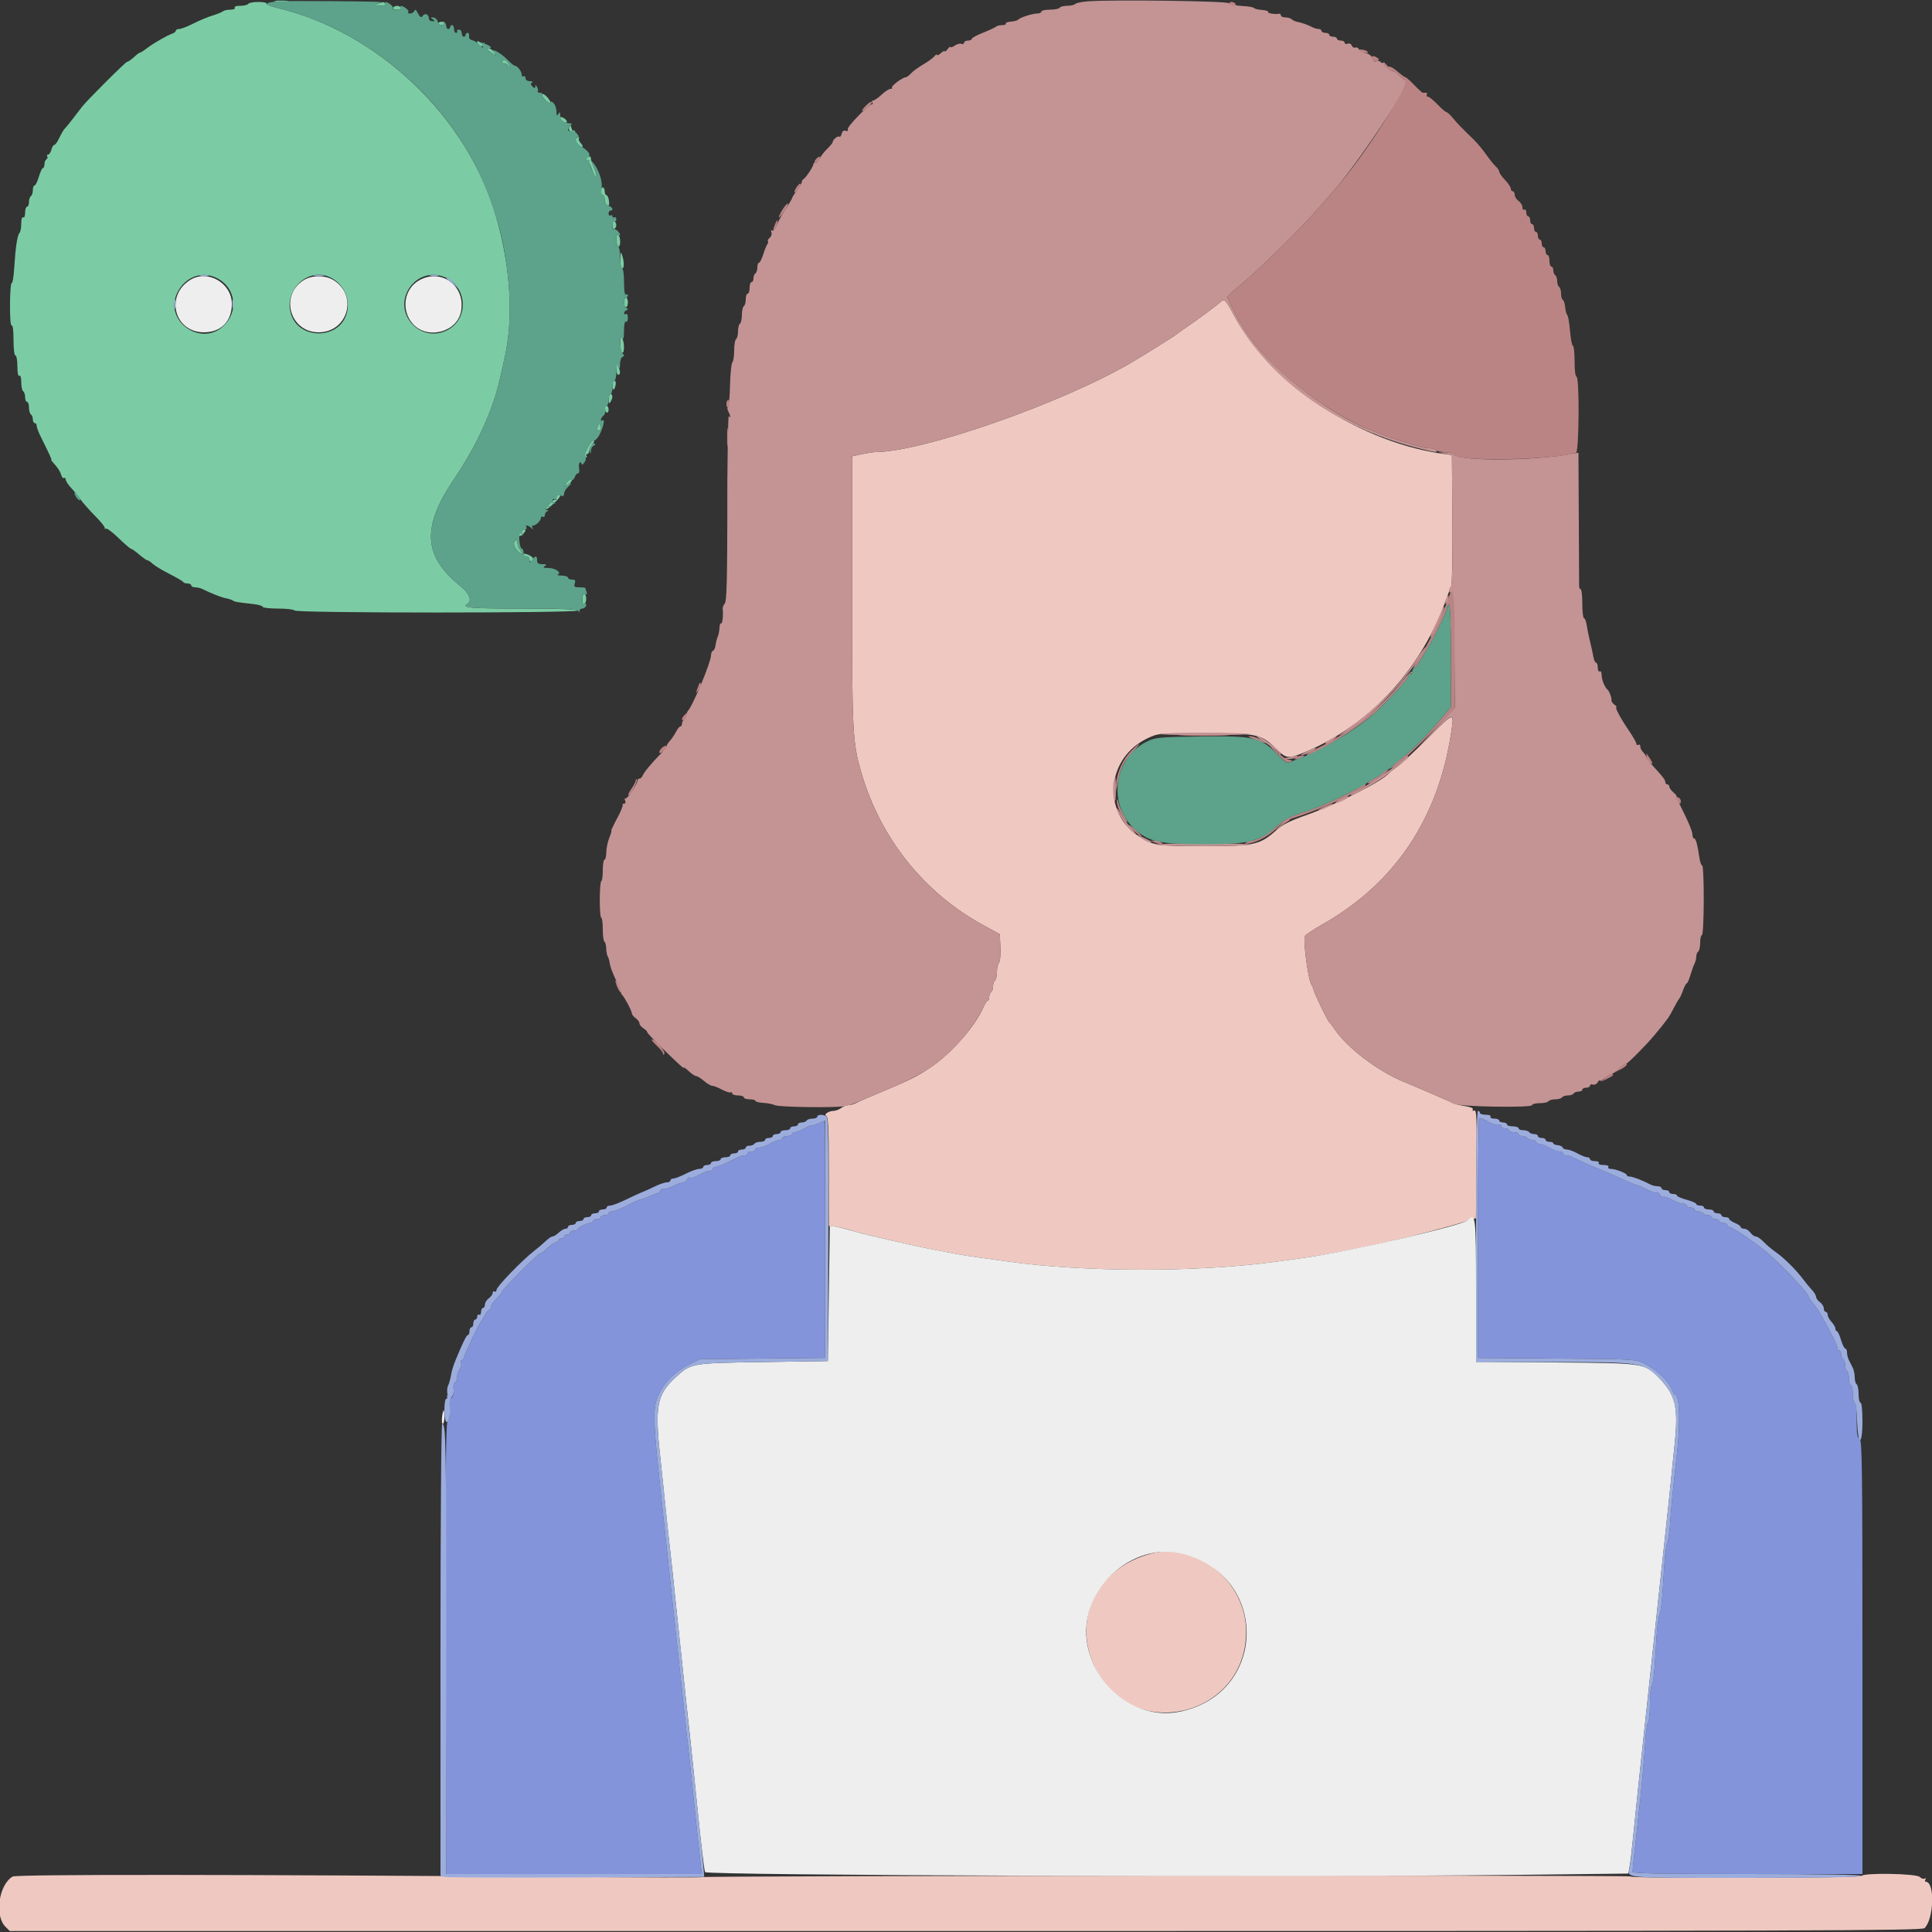 <svg id="svg" version="1.1" xmlns="http://www.w3.org/2000/svg" xmlns:xlink="http://www.w3.org/1999/xlink" width="400" height="400" viewBox="0, 0, 400,400"><rect x="0" y="0" width="400" height="400" fill="#333333" stroke="none"/><g id="svgg"><path id="path0" d="M252.732 62.496 C 252.015 63.176,248.260 65.960,245.800 67.637 C 244.700 68.386,243.710 69.093,243.600 69.206 C 243.340 69.474,236.783 73.577,234.200 75.088 C 219.773 83.528,190.932 93.600,181.193 93.600 C 180.779 93.600,179.531 93.795,178.420 94.033 L 176.400 94.466 176.402 122.333 C 176.403 151.783,176.502 153.694,178.344 160.000 C 182.330 173.639,191.352 184.894,203.683 191.606 L 207.000 193.411 207.120 196.166 C 207.187 197.723,207.057 199.103,206.820 199.340 C 206.589 199.571,206.400 200.433,206.400 201.256 C 206.400 202.079,206.220 202.864,206.000 203.000 C 205.780 203.136,205.600 203.676,205.600 204.200 C 205.600 204.724,205.420 205.264,205.200 205.400 C 204.980 205.536,204.800 205.997,204.800 206.424 C 204.800 206.851,204.664 207.200,204.498 207.200 C 204.331 207.200,203.941 207.785,203.631 208.500 C 201.883 212.527,196.896 218.196,192.600 221.040 C 189.530 223.072,188.633 223.503,179.200 227.477 C 178.430 227.802,177.487 228.232,177.105 228.434 C 176.723 228.635,176.083 228.800,175.682 228.800 C 175.281 228.800,174.604 229.064,174.176 229.387 C 173.749 229.710,173.040 229.983,172.600 229.993 C 171.505 230.019,170.425 230.790,171.100 231.064 C 171.483 231.219,171.600 233.897,171.600 242.546 L 171.600 253.826 172.658 253.913 C 173.240 253.961,174.905 254.354,176.358 254.785 C 179.252 255.644,189.478 258.012,193.600 258.778 C 195.030 259.043,197.010 259.420,198.000 259.615 C 198.990 259.810,201.240 260.162,203.000 260.398 C 204.760 260.634,207.370 260.993,208.800 261.197 C 224.462 263.430,248.362 263.427,264.400 261.190 C 265.830 260.991,268.440 260.628,270.200 260.384 C 279.277 259.127,294.587 255.653,303.888 252.741 L 305.577 252.213 305.688 240.957 C 305.783 231.388,305.715 229.734,305.234 229.919 C 304.902 230.046,304.776 229.962,304.930 229.713 C 305.092 229.450,304.487 229.184,303.337 229.011 C 302.317 228.859,301.194 228.583,300.841 228.400 C 300.489 228.217,299.570 227.801,298.800 227.476 C 298.030 227.151,296.590 226.525,295.600 226.087 C 294.610 225.648,292.398 224.709,290.684 224.000 C 285.260 221.758,279.017 217.039,276.395 213.200 C 275.869 212.430,275.320 211.710,275.176 211.600 C 274.865 211.363,271.941 205.319,271.985 205.007 C 272.002 204.888,271.741 204.260,271.405 203.610 C 270.800 202.439,269.796 194.709,270.135 193.826 C 270.232 193.573,271.929 192.445,273.906 191.319 C 288.813 182.826,297.746 169.491,300.443 151.705 C 301.114 147.280,301.145 147.273,295.739 152.712 C 293.133 155.333,290.280 158.000,289.400 158.637 C 288.520 159.274,287.710 159.913,287.600 160.057 C 286.371 161.661,276.505 166.660,270.331 168.807 C 267.256 169.876,265.535 170.727,264.430 171.725 C 260.867 174.944,259.805 175.187,249.228 175.194 C 239.582 175.200,238.645 175.054,235.677 173.078 C 228.061 168.005,229.119 156.874,237.600 152.845 C 239.782 151.808,239.877 151.800,249.400 151.800 C 260.323 151.800,261.196 151.996,264.360 155.160 C 266.316 157.116,266.813 157.153,270.421 155.618 C 283.933 149.868,294.480 138.293,299.593 123.600 C 299.861 122.830,300.247 121.840,300.450 121.400 C 300.659 120.947,300.771 114.875,300.709 107.400 L 300.600 94.200 299.600 94.077 C 281.997 91.914,263.289 79.750,255.580 65.458 C 253.735 62.038,253.488 61.781,252.732 62.496 M238.400 321.634 C 227.100 324.553,221.821 335.346,226.772 345.404 C 234.489 361.080,258.000 355.381,258.000 337.835 C 258.000 327.525,247.902 319.179,238.400 321.634 M2.606 388.522 C -0.261 390.248,-1.169 396.609,1.124 398.902 L 2.022 399.800 199.940 399.800 C 376.527 399.800,397.923 399.734,398.465 399.192 C 400.417 397.240,400.614 389.600,398.712 389.600 C 398.515 389.600,398.481 389.392,398.638 389.138 C 398.807 388.864,398.749 388.785,398.494 388.942 C 398.258 389.088,397.793 388.936,397.461 388.604 C 396.744 387.887,385.831 387.702,385.400 388.400 C 385.108 388.872,337.600 388.971,337.600 388.500 C 337.600 388.194,146.233 388.336,145.433 388.643 C 145.191 388.735,132.935 388.718,118.197 388.603 C 49.806 388.073,3.405 388.040,2.606 388.522 " stroke="none" fill="#efc9c1" fill-rule="evenodd"></path><path id="path1" d="M225.200 0.276 C 223.990 0.369,222.829 0.616,222.620 0.823 C 222.411 1.030,221.657 1.200,220.944 1.200 C 220.231 1.200,219.536 1.380,219.400 1.600 C 219.264 1.820,218.353 2.000,217.376 2.000 C 216.399 2.000,215.600 2.180,215.600 2.400 C 215.600 2.620,215.208 2.800,214.728 2.800 C 213.728 2.800,211.105 3.655,210.784 4.085 C 210.666 4.244,210.003 4.418,209.312 4.470 C 208.621 4.523,208.144 4.709,208.251 4.883 C 208.359 5.057,208.023 5.200,207.504 5.200 C 206.985 5.200,206.389 5.352,206.180 5.538 C 205.971 5.723,204.765 6.284,203.500 6.784 C 202.235 7.284,201.200 7.852,201.200 8.046 C 201.200 8.241,200.840 8.400,200.400 8.400 C 199.960 8.400,199.600 8.599,199.600 8.843 C 199.600 9.086,199.351 9.190,199.046 9.073 C 198.741 8.956,198.111 9.127,197.646 9.453 C 197.181 9.779,196.794 9.900,196.787 9.723 C 196.780 9.545,196.510 9.749,196.187 10.176 C 195.864 10.604,195.600 10.801,195.600 10.614 C 195.600 10.428,195.240 10.602,194.800 11.000 C 194.360 11.398,193.994 11.561,193.987 11.362 C 193.980 11.163,193.755 11.283,193.487 11.629 C 193.219 11.976,192.171 12.742,191.159 13.333 C 190.146 13.924,188.993 14.766,188.597 15.204 C 188.200 15.642,187.714 16.000,187.517 16.000 C 186.879 16.000,184.395 17.862,184.669 18.135 C 184.814 18.281,184.678 18.401,184.367 18.402 C 184.055 18.403,183.225 18.943,182.522 19.602 C 181.819 20.261,181.043 20.800,180.798 20.800 C 180.553 20.800,180.464 20.980,180.600 21.200 C 180.736 21.420,180.702 21.601,180.524 21.603 C 179.856 21.608,175.405 26.180,175.530 26.732 C 175.613 27.100,175.446 27.227,175.069 27.082 C 174.691 26.937,174.399 27.162,174.255 27.710 C 174.132 28.180,173.913 28.446,173.768 28.302 C 173.494 28.028,172.400 28.929,172.400 29.428 C 172.400 29.585,171.905 30.191,171.300 30.774 C 170.695 31.357,169.948 32.316,169.640 32.904 C 169.332 33.492,168.927 33.878,168.740 33.763 C 168.553 33.647,168.400 33.751,168.400 33.993 C 168.400 34.484,166.767 36.926,166.300 37.133 C 166.135 37.207,166.000 37.460,166.000 37.696 C 166.000 37.931,165.550 38.714,165.000 39.436 C 164.450 40.157,164.000 40.863,164.000 41.006 C 164.000 41.148,163.370 42.214,162.599 43.375 C 161.829 44.536,161.001 46.051,160.760 46.742 C 160.507 47.467,160.141 47.887,159.893 47.734 C 159.626 47.569,159.557 47.710,159.708 48.105 C 159.843 48.455,159.689 48.960,159.367 49.228 C 159.044 49.495,158.873 49.807,158.987 49.920 C 159.100 50.034,159.047 50.323,158.869 50.563 C 158.690 50.803,158.303 51.765,158.008 52.700 C 157.713 53.635,157.321 54.400,157.136 54.400 C 156.951 54.400,156.800 54.839,156.800 55.376 C 156.800 55.913,156.620 56.464,156.400 56.600 C 156.180 56.736,156.000 57.197,156.000 57.624 C 156.000 58.051,155.820 58.400,155.600 58.400 C 155.380 58.400,155.200 58.940,155.200 59.600 C 155.200 60.260,155.020 60.800,154.800 60.800 C 154.580 60.800,154.400 61.329,154.400 61.976 C 154.400 62.623,154.220 63.264,154.000 63.400 C 153.780 63.536,153.600 64.346,153.600 65.200 C 153.600 66.054,153.420 66.864,153.200 67.000 C 152.980 67.136,152.800 67.856,152.800 68.600 C 152.800 69.344,152.620 70.064,152.400 70.200 C 152.180 70.336,152.000 71.391,152.000 72.544 C 152.000 73.697,151.832 74.811,151.626 75.020 C 151.421 75.229,151.206 77.346,151.149 79.724 C 151.093 82.102,150.900 84.138,150.722 84.248 C 150.544 84.358,150.578 84.786,150.799 85.198 C 151.259 86.057,151.337 86.833,150.894 86.140 C 150.732 85.887,150.593 94.373,150.585 104.996 C 150.574 120.039,150.458 124.448,150.061 124.927 C 149.781 125.264,149.584 125.779,149.623 126.070 C 149.788 127.288,149.578 129.234,149.300 129.063 C 149.135 128.962,148.982 129.381,148.960 129.995 C 148.937 130.610,148.771 131.447,148.591 131.856 C 148.410 132.265,148.211 133.047,148.148 133.594 C 148.085 134.141,147.846 134.651,147.617 134.728 C 147.388 134.804,147.200 135.257,147.200 135.733 C 147.199 137.107,143.367 146.279,142.408 147.200 C 142.294 147.310,142.139 147.760,142.063 148.200 C 141.988 148.640,141.763 149.060,141.563 149.133 C 141.364 149.207,141.200 149.522,141.200 149.833 C 141.200 150.145,141.050 150.400,140.868 150.400 C 140.685 150.400,140.280 150.895,139.968 151.500 C 139.655 152.105,139.085 152.949,138.700 153.375 C 138.315 153.802,138.000 154.303,138.000 154.489 C 138.000 154.675,137.415 155.427,136.700 156.161 C 134.758 158.154,133.325 159.897,133.061 160.586 C 132.931 160.924,132.639 161.200,132.413 161.200 C 132.186 161.200,132.000 161.381,132.000 161.601 C 132.000 162.340,129.754 165.621,129.454 165.321 C 129.291 165.158,129.276 165.334,129.422 165.712 C 129.586 166.141,129.494 166.400,129.176 166.400 C 128.896 166.400,128.775 166.508,128.906 166.640 C 129.038 166.772,128.524 168.032,127.764 169.440 C 127.004 170.848,126.466 172.000,126.570 172.000 C 126.674 172.000,126.487 172.652,126.154 173.449 C 125.821 174.246,125.539 175.596,125.527 176.449 C 125.515 177.302,125.347 178.000,125.153 178.000 C 124.959 178.000,124.800 178.990,124.800 180.200 C 124.800 181.410,124.665 182.400,124.500 182.400 C 124.335 182.400,124.190 184.110,124.177 186.200 C 124.165 188.290,124.300 190.000,124.477 190.000 C 124.655 190.000,124.800 191.069,124.800 192.376 C 124.800 193.683,124.952 194.847,125.139 194.962 C 125.325 195.077,125.493 195.715,125.512 196.380 C 125.531 197.045,125.682 197.809,125.848 198.078 C 126.014 198.346,126.194 198.981,126.248 199.488 C 126.302 199.995,126.796 201.360,127.345 202.521 C 127.895 203.682,128.402 204.895,128.472 205.216 C 128.542 205.537,128.698 205.890,128.818 206.000 C 129.293 206.436,130.800 209.275,130.800 209.735 C 130.800 210.003,131.160 210.483,131.600 210.800 C 132.040 211.117,132.400 211.605,132.400 211.885 C 132.400 212.164,132.760 212.618,133.200 212.893 C 133.640 213.168,134.000 213.530,134.000 213.698 C 134.000 213.866,135.439 215.397,137.197 217.102 C 140.846 220.638,141.600 221.312,141.600 221.035 C 141.600 220.927,142.076 221.280,142.658 221.819 C 143.241 222.359,143.916 222.800,144.158 222.800 C 144.401 222.801,145.123 223.251,145.762 223.800 C 146.401 224.350,147.167 224.800,147.464 224.800 C 147.760 224.800,148.661 225.153,149.466 225.584 C 150.270 226.015,151.079 226.275,151.264 226.160 C 151.449 226.046,151.600 226.143,151.600 226.376 C 151.600 226.609,152.140 226.800,152.800 226.800 C 153.460 226.800,154.000 226.980,154.000 227.200 C 154.000 227.420,154.540 227.600,155.200 227.600 C 155.860 227.600,156.400 227.745,156.400 227.922 C 156.400 228.099,157.149 228.288,158.064 228.342 C 158.979 228.396,160.036 228.605,160.413 228.807 C 161.209 229.233,173.220 229.393,175.000 229.002 C 176.202 228.737,176.596 228.595,179.200 227.485 C 179.970 227.156,181.950 226.317,183.600 225.619 C 190.577 222.670,193.760 220.692,197.426 217.026 C 199.914 214.537,202.630 210.805,203.631 208.500 C 203.941 207.785,204.331 207.200,204.498 207.200 C 204.664 207.200,204.800 206.851,204.800 206.424 C 204.800 205.997,204.980 205.536,205.200 205.400 C 205.420 205.264,205.600 204.724,205.600 204.200 C 205.600 203.676,205.780 203.136,206.000 203.000 C 206.220 202.864,206.400 202.079,206.400 201.256 C 206.400 200.433,206.589 199.571,206.820 199.340 C 207.057 199.103,207.187 197.723,207.120 196.166 L 207.000 193.411 203.683 191.606 C 191.352 184.894,182.330 173.639,178.344 160.000 C 176.502 153.694,176.403 151.783,176.402 122.333 L 176.400 94.466 178.420 94.033 C 179.531 93.795,180.779 93.600,181.193 93.600 C 190.932 93.600,219.773 83.528,234.200 75.088 C 236.783 73.577,243.340 69.474,243.600 69.206 C 243.710 69.093,244.700 68.386,245.800 67.637 C 248.260 65.960,252.015 63.176,252.732 62.496 C 253.488 61.781,253.735 62.038,255.580 65.458 C 262.485 78.259,276.043 88.122,292.860 92.577 C 297.111 93.703,297.767 93.793,297.400 93.200 C 297.264 92.980,296.681 92.800,296.105 92.800 C 295.528 92.800,294.504 92.635,293.828 92.434 C 289.369 91.103,286.869 90.302,286.000 89.926 C 285.450 89.688,284.640 89.362,284.200 89.202 C 274.941 85.839,261.713 75.325,257.600 68.060 C 257.270 67.477,256.902 66.910,256.781 66.800 C 256.612 66.646,254.854 63.230,254.086 61.562 C 254.023 61.425,255.219 60.305,256.745 59.072 C 260.238 56.250,269.863 46.757,273.241 42.804 C 274.648 41.156,276.128 39.446,276.530 39.004 C 279.002 36.279,285.578 26.971,289.349 20.858 C 291.602 17.205,291.638 17.102,290.848 16.549 C 290.403 16.237,289.757 15.700,289.412 15.355 C 289.066 15.009,288.473 14.674,288.092 14.610 C 287.711 14.546,287.445 14.293,287.500 14.047 C 287.555 13.801,287.375 13.645,287.100 13.700 C 286.825 13.755,286.649 13.562,286.710 13.270 C 286.770 12.979,286.648 12.847,286.438 12.977 C 286.227 13.107,285.947 13.038,285.815 12.824 C 285.683 12.610,285.299 12.540,284.963 12.669 C 284.564 12.823,284.277 12.616,284.135 12.075 C 284.002 11.564,283.463 11.146,282.732 10.985 C 282.080 10.842,281.453 10.483,281.340 10.188 C 281.227 9.892,280.902 9.739,280.619 9.848 C 280.335 9.957,279.997 9.769,279.867 9.430 C 279.730 9.074,279.371 8.913,279.015 9.050 C 278.677 9.179,278.400 9.086,278.400 8.843 C 278.400 8.599,278.040 8.400,277.600 8.400 C 277.160 8.400,276.800 8.220,276.800 8.000 C 276.800 7.780,276.440 7.600,276.000 7.600 C 275.560 7.600,275.200 7.420,275.200 7.200 C 275.200 6.980,274.840 6.800,274.400 6.800 C 273.960 6.800,273.600 6.620,273.600 6.400 C 273.600 6.180,273.328 6.000,272.995 6.000 C 272.662 6.000,272.077 5.833,271.695 5.629 C 270.780 5.141,269.588 4.716,268.609 4.528 C 268.173 4.445,267.642 4.202,267.429 3.989 C 267.215 3.775,266.626 3.600,266.120 3.600 C 265.614 3.600,265.200 3.420,265.200 3.200 C 265.200 2.980,265.065 2.821,264.900 2.847 C 263.950 2.997,262.382 2.752,262.551 2.480 C 262.659 2.304,262.090 2.116,261.286 2.062 C 260.482 2.007,259.729 1.824,259.612 1.654 C 259.495 1.484,258.410 1.297,257.200 1.238 C 255.990 1.179,254.747 0.921,254.439 0.665 C 253.879 0.201,230.238 -0.114,225.200 0.276 M299.200 93.953 L 300.600 94.200 300.705 107.575 C 300.774 116.220,300.668 121.092,300.405 121.355 C 299.837 121.923,299.900 122.820,300.500 122.700 C 300.889 122.622,301.023 125.244,301.106 134.528 L 301.212 146.456 299.906 147.913 C 299.188 148.714,297.160 150.921,295.400 152.818 C 292.829 155.590,293.010 155.446,296.320 152.087 C 301.047 147.290,301.113 147.284,300.443 151.705 C 297.746 169.491,288.813 182.826,273.906 191.319 C 271.929 192.445,270.232 193.573,270.135 193.826 C 269.796 194.709,270.800 202.439,271.405 203.610 C 271.741 204.260,271.978 204.839,271.932 204.896 C 271.810 205.048,274.866 211.363,275.176 211.600 C 275.320 211.710,275.869 212.430,276.395 213.200 C 279.017 217.039,285.260 221.758,290.684 224.000 C 292.398 224.709,294.610 225.648,295.600 226.087 C 296.590 226.525,298.030 227.151,298.800 227.476 C 299.570 227.801,300.560 228.277,301.000 228.534 C 302.040 229.140,317.200 229.395,317.200 228.806 C 317.200 228.583,317.909 228.400,318.776 228.400 C 319.643 228.400,320.464 228.220,320.600 228.000 C 320.736 227.780,321.366 227.600,322.000 227.600 C 322.634 227.600,323.264 227.420,323.400 227.200 C 323.536 226.980,324.076 226.800,324.600 226.800 C 325.124 226.800,325.664 226.620,325.800 226.400 C 325.936 226.180,326.397 226.000,326.824 226.000 C 327.251 226.000,327.600 225.820,327.600 225.600 C 327.600 225.380,327.960 225.200,328.400 225.200 C 328.840 225.200,329.200 225.001,329.200 224.757 C 329.200 224.514,329.465 224.416,329.789 224.541 C 330.115 224.665,330.558 224.460,330.777 224.083 C 330.996 223.708,331.181 223.548,331.188 223.729 C 331.195 223.910,331.674 223.685,332.254 223.229 C 332.834 222.773,333.453 222.400,333.629 222.400 C 333.806 222.400,334.537 221.865,335.253 221.211 C 335.969 220.557,336.624 220.091,336.709 220.176 C 336.879 220.346,340.753 216.452,342.517 214.339 C 345.158 211.174,345.594 210.565,346.468 208.829 C 346.975 207.823,347.501 206.910,347.638 206.800 C 347.775 206.690,348.129 205.925,348.424 205.100 C 348.719 204.275,349.076 203.600,349.216 203.600 C 349.357 203.600,349.698 202.835,349.975 201.900 C 350.252 200.965,350.640 199.887,350.839 199.505 C 351.038 199.123,351.200 198.459,351.200 198.029 C 351.200 197.599,351.380 197.136,351.600 197.000 C 351.820 196.864,352.000 196.043,352.000 195.176 C 352.000 194.309,352.163 193.600,352.362 193.600 C 352.563 193.600,352.733 190.407,352.745 186.400 C 352.757 182.440,352.613 179.200,352.425 179.200 C 352.238 179.200,351.985 178.525,351.865 177.700 C 351.449 174.859,351.108 173.600,350.755 173.600 C 350.560 173.600,350.397 173.195,350.394 172.700 C 350.391 172.205,349.594 170.225,348.624 168.300 C 347.654 166.375,346.964 164.800,347.091 164.800 C 347.218 164.800,346.935 164.464,346.461 164.053 C 345.988 163.642,345.600 163.102,345.600 162.853 C 345.600 162.604,345.420 162.400,345.200 162.400 C 344.980 162.400,344.800 162.212,344.800 161.983 C 344.800 161.498,344.327 160.866,342.400 158.774 C 341.630 157.939,340.949 157.043,340.886 156.785 C 340.823 156.526,340.508 156.051,340.186 155.729 C 339.864 155.406,339.600 154.875,339.600 154.548 C 339.600 154.221,339.420 154.064,339.200 154.200 C 338.980 154.336,338.800 154.247,338.800 154.002 C 338.800 153.757,338.106 152.531,337.258 151.278 C 335.417 148.559,334.270 146.400,334.666 146.400 C 334.824 146.400,334.636 146.168,334.248 145.885 C 333.861 145.601,333.585 145.196,333.635 144.985 C 333.734 144.569,333.202 143.125,332.829 142.800 C 332.241 142.287,331.600 140.712,331.600 139.782 C 331.600 139.198,331.427 138.860,331.200 139.000 C 330.973 139.140,330.800 138.804,330.800 138.224 C 330.800 137.661,330.640 137.200,330.444 137.200 C 330.248 137.200,329.991 136.615,329.873 135.900 C 329.754 135.185,329.450 133.790,329.196 132.800 C 328.943 131.810,328.641 130.325,328.525 129.500 C 328.410 128.675,328.155 128.000,327.958 128.000 C 327.761 128.000,327.600 126.650,327.600 125.000 C 327.600 123.350,327.451 122.000,327.268 122.000 C 327.086 122.000,326.938 121.685,326.940 121.300 C 326.941 120.915,326.911 114.554,326.871 107.163 L 326.800 93.727 324.900 94.057 C 317.128 95.410,302.628 95.492,301.191 94.192 C 300.831 93.866,299.921 93.624,299.169 93.653 L 297.800 93.705 299.200 93.953 M299.400 124.000 C 299.250 124.473,299.217 124.950,299.327 125.060 C 299.437 125.170,299.650 124.873,299.800 124.400 C 299.950 123.927,299.983 123.450,299.873 123.340 C 299.763 123.230,299.550 123.527,299.400 124.000 M298.390 126.645 C 298.152 127.280,297.519 128.687,296.983 129.771 C 296.446 130.854,296.094 131.827,296.199 131.932 C 296.304 132.037,297.028 130.721,297.809 129.009 C 298.589 127.296,299.137 125.803,299.025 125.692 C 298.914 125.580,298.628 126.009,298.390 126.645 M293.397 136.300 C 289.397 142.369,285.417 146.348,277.986 151.712 L 277.000 152.423 278.000 151.954 C 282.385 149.897,290.332 141.856,294.460 135.300 C 295.875 133.053,294.987 133.888,293.397 136.300 M240.079 151.940 C 239.572 152.083,243.793 152.200,249.459 152.200 C 255.125 152.200,259.229 152.086,258.580 151.947 C 257.018 151.613,241.259 151.607,240.079 151.940 M262.292 153.961 C 263.620 154.820,264.804 155.765,264.922 156.061 C 265.053 156.389,265.149 156.417,265.168 156.134 C 265.216 155.429,261.156 152.400,260.164 152.400 C 260.006 152.400,260.963 153.103,262.292 153.961 M275.500 153.029 C 274.895 153.357,274.400 153.710,274.400 153.813 C 274.400 154.199,275.032 153.957,276.000 153.200 C 277.189 152.270,277.011 152.209,275.500 153.029 M270.600 155.578 C 269.720 155.995,269.197 156.350,269.439 156.368 C 269.928 156.404,272.400 155.238,272.400 154.971 C 272.400 154.730,272.376 154.738,270.600 155.578 M266.800 156.800 C 265.416 157.091,265.414 157.095,266.600 157.141 C 267.260 157.167,268.070 157.013,268.400 156.800 C 269.066 156.370,268.845 156.370,266.800 156.800 M291.014 156.777 C 290.380 157.802,282.415 163.224,280.242 164.109 C 279.825 164.278,279.589 164.522,279.717 164.650 C 279.946 164.880,286.308 161.207,287.296 160.276 C 287.788 159.812,290.541 157.677,291.364 157.122 C 291.591 156.969,291.665 156.732,291.528 156.595 C 291.392 156.459,291.161 156.540,291.014 156.777 M230.643 161.433 C 230.319 162.276,230.383 164.814,230.751 165.751 C 230.918 166.175,231.036 165.262,231.023 163.651 C 230.998 160.533,230.995 160.515,230.643 161.433 M277.470 165.479 C 276.848 165.805,276.426 166.160,276.533 166.266 C 276.742 166.476,279.200 165.300,279.200 164.990 C 279.200 164.692,278.694 164.835,277.470 165.479 M273.800 167.229 C 272.920 167.652,272.650 167.886,273.200 167.749 C 274.333 167.467,276.412 166.425,275.800 166.446 C 275.580 166.453,274.680 166.806,273.800 167.229 M231.218 167.422 C 231.192 168.026,233.323 171.262,234.339 172.162 C 235.608 173.285,235.385 172.683,233.973 171.171 C 233.298 170.449,232.406 169.215,231.991 168.429 C 231.575 167.643,231.227 167.190,231.218 167.422 M264.867 171.100 C 264.030 171.935,263.904 172.136,264.582 171.553 C 265.252 170.977,266.160 170.307,266.600 170.065 C 267.040 169.823,267.168 169.619,266.885 169.612 C 266.601 169.605,265.693 170.275,264.867 171.100 M236.400 173.567 C 236.950 174.015,237.655 174.386,237.967 174.391 C 238.694 174.403,238.512 174.252,236.800 173.427 L 235.400 172.752 236.400 173.567 M239.338 174.894 C 239.592 175.056,244.030 175.188,249.200 175.188 C 254.370 175.188,258.808 175.056,259.062 174.894 C 259.316 174.732,254.878 174.600,249.200 174.600 C 243.522 174.600,239.084 174.732,239.338 174.894 " stroke="none" fill="#c49494" fill-rule="evenodd"></path><path id="path2" d="M306.228 231.506 C 306.102 231.631,306.000 242.852,306.000 256.442 L 306.000 281.151 322.300 281.276 C 338.569 281.400,338.604 281.402,340.528 282.357 C 342.904 283.537,345.299 285.772,346.039 287.500 C 346.345 288.215,346.711 288.800,346.852 288.800 C 347.740 288.800,347.918 294.626,347.218 300.800 C 346.347 308.482,345.973 312.274,345.776 315.400 C 345.665 317.160,345.406 318.960,345.200 319.400 C 344.994 319.840,344.730 321.685,344.613 323.500 C 344.496 325.315,344.304 328.285,344.187 330.100 C 344.070 331.915,343.806 333.760,343.600 334.200 C 343.394 334.640,343.128 336.530,343.008 338.400 C 342.889 340.270,342.690 343.330,342.567 345.200 C 342.444 347.070,342.176 348.771,341.972 348.980 C 341.767 349.189,341.600 350.908,341.600 352.800 C 341.600 354.692,341.433 356.411,341.228 356.620 C 341.024 356.829,340.764 358.530,340.651 360.400 C 340.415 364.311,339.855 370.436,339.207 376.200 C 338.371 383.642,338.014 386.998,338.007 387.500 C 338.001 387.894,343.023 388.000,361.800 388.000 L 385.600 388.000 385.600 343.043 C 385.600 303.450,385.528 298.058,385.000 297.855 C 384.528 297.674,384.400 296.855,384.400 294.013 C 384.400 291.871,384.237 290.400,384.000 290.400 C 383.780 290.400,383.600 289.590,383.600 288.600 C 383.600 287.610,383.420 286.800,383.200 286.800 C 382.980 286.800,382.800 286.181,382.800 285.424 C 382.800 284.667,382.620 283.936,382.400 283.800 C 382.180 283.664,382.000 283.124,382.000 282.600 C 382.000 282.076,381.820 281.536,381.600 281.400 C 381.380 281.264,381.200 280.803,381.200 280.376 C 381.200 279.949,381.020 279.600,380.800 279.600 C 380.580 279.600,380.400 279.348,380.400 279.041 C 380.400 278.529,379.748 277.204,377.201 272.540 C 376.702 271.627,375.868 270.384,375.347 269.778 C 374.826 269.172,374.400 268.537,374.400 268.369 C 374.400 267.782,369.930 262.987,366.390 259.776 C 364.367 257.941,358.655 254.000,358.018 254.000 C 357.788 254.000,357.600 253.820,357.600 253.600 C 357.600 253.380,357.240 253.200,356.800 253.200 C 356.360 253.200,356.000 253.020,356.000 252.800 C 356.000 252.580,355.640 252.400,355.200 252.400 C 354.760 252.400,354.400 252.220,354.400 252.000 C 354.400 251.780,354.051 251.600,353.624 251.600 C 353.197 251.600,352.736 251.420,352.600 251.200 C 352.464 250.980,352.003 250.800,351.576 250.800 C 351.149 250.800,350.800 250.620,350.800 250.400 C 350.800 250.180,350.440 250.000,350.000 250.000 C 349.560 250.000,349.200 249.820,349.200 249.600 C 349.200 249.380,348.845 249.200,348.412 249.200 C 347.979 249.200,346.977 248.837,346.186 248.392 C 345.395 247.948,344.591 247.682,344.399 247.801 C 344.206 247.920,343.872 247.700,343.655 247.312 C 343.438 246.924,343.134 246.732,342.980 246.886 C 342.827 247.040,341.958 246.779,341.050 246.306 C 340.143 245.833,339.198 245.410,338.951 245.366 C 338.518 245.289,337.443 244.835,333.600 243.108 C 332.610 242.663,331.440 242.164,331.000 242.000 C 330.054 241.647,326.497 240.065,325.505 239.556 C 325.123 239.360,324.538 239.200,324.205 239.200 C 323.872 239.200,323.600 239.020,323.600 238.800 C 323.600 238.580,323.328 238.400,322.995 238.400 C 322.662 238.400,321.987 238.192,321.495 237.938 C 319.618 236.967,319.193 236.800,318.605 236.800 C 318.272 236.800,318.000 236.620,318.000 236.400 C 318.000 236.180,317.651 236.000,317.224 236.000 C 316.797 236.000,316.336 235.820,316.200 235.600 C 316.064 235.380,315.603 235.200,315.176 235.200 C 314.749 235.200,314.400 235.020,314.400 234.800 C 314.400 234.580,313.950 234.400,313.400 234.400 C 312.850 234.400,312.400 234.220,312.400 234.000 C 312.400 233.780,312.040 233.600,311.600 233.600 C 311.160 233.600,310.800 233.401,310.800 233.157 C 310.800 232.914,310.556 232.808,310.258 232.922 C 309.960 233.037,308.983 232.713,308.086 232.204 C 307.189 231.695,306.353 231.380,306.228 231.506 M169.300 232.596 C 168.585 232.907,168.000 233.083,168.000 232.988 C 168.000 232.892,167.365 233.171,166.588 233.607 C 165.811 234.043,164.911 234.400,164.588 234.400 C 164.265 234.400,164.000 234.580,164.000 234.800 C 164.000 235.020,163.550 235.200,163.000 235.200 C 162.450 235.200,162.000 235.380,162.000 235.600 C 162.000 235.820,161.735 236.000,161.412 236.000 C 161.089 236.000,160.183 236.360,159.400 236.800 C 158.617 237.240,157.621 237.600,157.188 237.600 C 156.755 237.600,156.400 237.780,156.400 238.000 C 156.400 238.220,156.040 238.400,155.600 238.400 C 155.160 238.400,154.800 238.580,154.800 238.800 C 154.800 239.020,154.528 239.200,154.195 239.200 C 153.862 239.200,153.277 239.357,152.895 239.550 C 149.920 241.048,148.647 241.600,148.162 241.600 C 147.853 241.600,147.600 241.780,147.600 242.000 C 147.600 242.220,147.328 242.400,146.995 242.400 C 146.662 242.400,146.032 242.580,145.595 242.800 C 145.158 243.020,144.433 243.386,143.984 243.614 C 143.535 243.841,143.014 243.932,142.826 243.816 C 142.638 243.700,142.381 243.874,142.254 244.202 C 142.128 244.531,141.782 244.800,141.484 244.800 C 141.186 244.800,140.237 245.143,139.374 245.563 C 138.511 245.983,137.648 246.230,137.458 246.112 C 137.267 245.994,136.957 246.146,136.770 246.449 C 136.582 246.752,136.288 247.016,136.115 247.036 C 135.942 247.056,135.131 247.371,134.313 247.736 C 133.495 248.101,132.658 248.400,132.453 248.400 C 132.249 248.400,131.055 248.940,129.800 249.600 C 128.545 250.260,127.177 250.800,126.759 250.800 C 126.342 250.800,126.000 250.980,126.000 251.200 C 126.000 251.420,125.640 251.600,125.200 251.600 C 124.760 251.600,124.400 251.780,124.400 252.000 C 124.400 252.220,124.040 252.400,123.600 252.400 C 123.160 252.400,122.800 252.580,122.800 252.800 C 122.800 253.020,122.566 253.200,122.280 253.200 C 121.544 253.200,119.607 254.141,119.603 254.500 C 119.601 254.665,119.240 254.800,118.800 254.800 C 118.360 254.800,118.000 254.980,118.000 255.200 C 118.000 255.420,117.730 255.600,117.400 255.600 C 117.070 255.600,116.800 255.780,116.800 256.000 C 116.800 256.220,116.530 256.400,116.200 256.400 C 115.870 256.400,115.600 256.580,115.600 256.800 C 115.600 257.020,115.375 257.201,115.100 257.202 C 114.825 257.203,114.025 257.743,113.322 258.402 C 112.619 259.061,111.888 259.600,111.699 259.600 C 111.304 259.600,104.000 266.950,104.000 267.347 C 104.000 267.490,103.460 268.172,102.800 268.863 C 102.140 269.554,101.600 270.362,101.600 270.659 C 101.600 270.957,101.450 271.200,101.268 271.200 C 101.085 271.200,100.680 271.695,100.368 272.300 C 100.056 272.905,99.711 273.490,99.601 273.600 C 99.199 274.001,96.000 280.704,96.000 281.146 C 96.000 281.396,95.826 281.600,95.613 281.600 C 95.399 281.600,95.330 281.872,95.457 282.205 C 95.585 282.538,95.458 283.090,95.174 283.431 C 94.891 283.773,94.638 284.523,94.613 285.098 C 94.588 285.673,94.381 286.206,94.154 286.282 C 93.927 286.358,93.805 286.910,93.882 287.510 C 94.074 288.997,93.379 290.046,92.762 289.200 C 92.411 288.719,92.385 288.758,92.630 289.400 C 93.227 290.960,93.283 293.459,92.735 294.036 C 92.293 294.502,92.219 302.739,92.307 341.300 L 92.413 388.000 118.844 388.000 L 145.274 388.000 145.030 385.700 C 144.896 384.435,144.617 381.870,144.409 380.000 C 144.202 378.130,143.842 374.710,143.609 372.400 C 143.377 370.090,143.006 366.580,142.787 364.600 C 142.567 362.620,142.215 359.380,142.004 357.400 C 141.320 350.984,140.772 345.875,140.382 342.300 C 139.842 337.354,139.312 332.444,138.817 327.800 C 138.094 321.032,137.637 316.770,137.187 312.600 C 135.050 292.831,135.017 291.547,136.571 288.302 C 137.641 286.070,140.190 283.655,142.738 282.461 L 145.000 281.400 157.900 281.271 L 170.800 281.141 170.800 256.571 C 170.800 243.057,170.755 232.007,170.700 232.016 C 170.645 232.024,170.015 232.286,169.300 232.596 " stroke="none" fill="#8394db" fill-rule="evenodd"></path><path id="path3" d="M57.107 0.290 C 57.826 0.379,58.906 0.377,59.507 0.286 C 60.108 0.195,59.520 0.122,58.200 0.124 C 56.880 0.126,56.388 0.201,57.107 0.290 M51.400 0.800 C 51.264 1.020,50.523 1.200,49.753 1.200 C 48.921 1.200,48.453 1.362,48.600 1.600 C 48.743 1.831,48.364 2.000,47.704 2.000 C 47.075 2.000,46.389 2.149,46.180 2.330 C 45.971 2.512,44.990 2.909,44.000 3.212 C 43.010 3.515,41.215 4.267,40.011 4.882 C 38.807 5.497,37.502 6.000,37.111 6.000 C 36.720 6.000,36.400 6.159,36.400 6.353 C 36.400 6.548,36.085 6.816,35.700 6.950 C 34.532 7.357,31.780 8.940,30.399 10.000 C 29.682 10.550,29.033 10.960,28.957 10.910 C 28.881 10.861,28.338 11.266,27.751 11.810 C 27.164 12.355,26.520 12.800,26.320 12.800 C 26.010 12.800,18.167 20.616,16.996 22.091 C 16.775 22.371,15.978 23.410,15.227 24.400 C 14.476 25.390,13.668 26.380,13.431 26.600 C 13.194 26.820,12.688 27.675,12.306 28.500 C 11.925 29.325,11.450 30.000,11.250 30.000 C 11.050 30.000,10.774 30.450,10.636 31.000 C 10.498 31.550,10.198 32.000,9.969 32.000 C 9.740 32.000,9.656 32.168,9.783 32.372 C 9.909 32.577,9.830 32.858,9.607 32.996 C 9.383 33.134,9.200 33.597,9.200 34.024 C 9.200 34.451,9.059 34.800,8.887 34.800 C 8.715 34.800,8.335 35.610,8.043 36.600 C 7.751 37.590,7.352 38.400,7.156 38.400 C 6.960 38.400,6.800 38.839,6.800 39.376 C 6.800 39.913,6.620 40.464,6.400 40.600 C 6.180 40.736,6.000 41.287,6.000 41.824 C 6.000 42.361,5.820 42.800,5.600 42.800 C 5.380 42.800,5.200 43.351,5.200 44.024 C 5.200 44.737,5.033 45.144,4.800 45.000 C 4.560 44.852,4.400 45.369,4.400 46.296 C 4.400 47.145,4.238 48.011,4.041 48.220 C 3.587 48.700,3.200 51.270,2.942 55.505 C 2.831 57.323,2.596 58.721,2.419 58.612 C 2.242 58.503,2.086 60.484,2.071 63.016 C 2.056 65.806,2.194 67.527,2.423 67.386 C 2.647 67.247,2.800 68.458,2.800 70.376 C 2.800 72.259,2.966 73.600,3.200 73.600 C 3.420 73.600,3.600 74.601,3.600 75.824 C 3.600 77.204,3.752 77.953,4.000 77.800 C 4.241 77.651,4.400 78.188,4.400 79.153 C 4.400 80.033,4.580 80.864,4.800 81.000 C 5.020 81.136,5.200 81.687,5.200 82.224 C 5.200 82.761,5.380 83.200,5.600 83.200 C 5.820 83.200,6.000 83.729,6.000 84.376 C 6.000 85.023,6.180 85.664,6.400 85.800 C 6.620 85.936,6.800 86.397,6.800 86.824 C 6.800 87.251,6.980 87.600,7.200 87.600 C 7.420 87.600,7.600 87.853,7.600 88.162 C 7.600 88.471,7.944 89.416,8.364 90.262 C 10.312 94.185,10.775 95.200,10.613 95.200 C 10.517 95.200,10.884 95.681,11.429 96.269 C 11.974 96.857,12.524 97.755,12.652 98.266 C 12.780 98.777,13.046 99.095,13.243 98.974 C 13.439 98.852,13.601 98.988,13.602 99.276 C 13.603 99.564,14.104 100.340,14.715 101.000 C 15.326 101.660,16.219 102.760,16.700 103.443 C 17.181 104.127,18.525 105.645,19.687 106.816 C 20.849 107.988,21.751 109.107,21.690 109.303 C 21.630 109.499,21.741 109.560,21.937 109.439 C 22.134 109.317,23.312 110.204,24.556 111.409 C 25.800 112.614,26.949 113.600,27.109 113.601 C 27.269 113.601,28.030 114.141,28.800 114.800 C 29.570 115.459,30.343 115.999,30.517 115.999 C 30.691 116.000,31.191 116.333,31.629 116.741 C 32.066 117.149,33.634 118.094,35.112 118.841 C 36.590 119.588,37.860 120.335,37.933 120.500 C 38.007 120.665,38.412 120.800,38.833 120.800 C 39.255 120.800,39.600 120.980,39.600 121.200 C 39.600 121.420,39.962 121.600,40.405 121.600 C 40.848 121.600,41.523 121.758,41.905 121.951 C 43.578 122.797,45.876 123.700,46.772 123.864 C 47.307 123.962,47.937 124.166,48.172 124.318 C 48.630 124.614,49.034 124.685,52.300 125.045 C 53.455 125.173,54.400 125.440,54.400 125.639 C 54.400 125.837,55.829 126.000,57.576 126.000 C 59.323 126.000,60.864 126.180,61.000 126.400 C 61.341 126.952,119.600 126.952,119.600 126.400 C 119.600 126.143,115.467 126.000,108.000 126.000 C 97.316 126.000,95.451 125.833,96.800 125.000 C 97.797 124.384,97.158 122.820,95.300 121.328 C 87.668 115.201,87.276 109.195,93.868 99.400 C 98.869 91.969,102.113 84.832,103.596 78.000 C 103.858 76.790,104.222 75.170,104.404 74.400 C 106.371 66.072,105.753 55.424,102.688 44.800 C 96.738 24.180,78.205 6.547,57.300 1.616 C 56.145 1.343,55.200 0.958,55.200 0.760 C 55.200 0.266,51.707 0.303,51.400 0.800 M78.200 0.800 C 77.533 1.086,77.621 1.148,78.724 1.172 C 79.510 1.189,79.947 1.038,79.800 0.800 C 79.512 0.334,79.285 0.334,78.200 0.800 M81.400 1.600 C 81.259 1.828,81.604 2.000,82.200 2.000 C 82.796 2.000,83.141 1.828,83.000 1.600 C 82.681 1.084,81.719 1.084,81.400 1.600 M90.800 4.825 C 90.800 5.280,91.875 5.327,92.149 4.883 C 92.256 4.709,91.997 4.540,91.572 4.508 C 91.148 4.476,90.800 4.619,90.800 4.825 M98.800 8.580 C 98.800 9.381,99.926 9.970,100.182 9.302 C 100.325 8.929,100.314 8.752,100.158 8.909 C 100.002 9.065,99.632 8.993,99.337 8.748 C 99.042 8.503,98.800 8.427,98.800 8.580 M100.800 10.154 C 100.800 10.239,101.257 10.607,101.815 10.973 C 102.807 11.623,102.819 11.619,102.319 10.819 C 101.889 10.130,100.800 9.653,100.800 10.154 M104.000 12.800 C 104.000 13.020,104.270 13.200,104.600 13.200 C 104.930 13.200,105.200 13.410,105.200 13.667 C 105.200 13.923,105.316 14.018,105.457 13.876 C 105.755 13.579,104.872 12.400,104.351 12.400 C 104.158 12.400,104.000 12.580,104.000 12.800 M112.248 19.522 C 112.125 19.721,112.469 20.301,113.012 20.812 C 113.556 21.322,114.000 21.556,114.000 21.331 C 114.000 20.678,112.494 19.124,112.248 19.522 M116.000 24.348 C 116.000 24.897,117.103 25.681,117.339 25.299 C 117.454 25.113,117.200 24.743,116.774 24.477 C 116.348 24.211,116.000 24.153,116.000 24.348 M117.865 26.303 C 117.682 26.595,117.800 27.057,118.146 27.403 C 118.892 28.150,119.067 28.152,119.067 27.418 C 119.067 27.097,118.930 26.919,118.764 27.022 C 118.597 27.126,118.398 26.893,118.321 26.505 C 118.218 25.987,118.097 25.933,117.865 26.303 M119.200 28.920 C 119.200 29.528,119.991 30.400,120.542 30.400 C 120.752 30.400,120.626 30.070,120.261 29.668 C 119.897 29.265,119.719 28.815,119.866 28.668 C 120.013 28.520,119.923 28.400,119.667 28.400 C 119.410 28.400,119.200 28.634,119.200 28.920 M121.400 32.800 C 121.264 33.020,121.299 33.200,121.479 33.200 C 121.777 33.200,122.222 34.078,123.000 36.200 C 123.161 36.640,123.366 36.807,123.456 36.572 C 123.546 36.336,123.311 35.436,122.935 34.572 C 122.559 33.707,122.285 32.865,122.326 32.700 C 122.436 32.255,121.687 32.336,121.400 32.800 M124.400 39.600 C 124.400 40.040,124.580 40.400,124.800 40.400 C 125.020 40.400,125.200 40.831,125.200 41.357 C 125.200 41.884,125.436 42.405,125.725 42.516 C 126.104 42.661,126.202 42.397,126.079 41.559 C 125.986 40.921,125.750 40.400,125.555 40.400 C 125.360 40.400,125.200 40.040,125.200 39.600 C 125.200 39.160,125.020 38.800,124.800 38.800 C 124.580 38.800,124.400 39.160,124.400 39.600 M126.800 46.600 C 126.800 47.196,126.972 47.541,127.200 47.400 C 127.420 47.264,127.600 46.904,127.600 46.600 C 127.600 46.296,127.420 45.936,127.200 45.800 C 126.972 45.659,126.800 46.004,126.800 46.600 M127.600 49.553 C 127.600 50.213,127.780 50.864,128.000 51.000 C 128.233 51.144,128.400 50.745,128.400 50.047 C 128.400 49.387,128.220 48.736,128.000 48.600 C 127.767 48.456,127.600 48.855,127.600 49.553 M128.440 53.700 C 128.418 54.745,128.580 55.600,128.800 55.600 C 129.263 55.600,129.263 54.245,128.800 52.800 C 128.539 51.985,128.472 52.151,128.440 53.700 M44.503 57.385 C 48.462 59.039,49.559 63.797,46.725 67.024 C 42.019 72.384,33.407 66.401,36.915 60.208 C 38.535 57.348,41.645 56.191,44.503 57.385 M68.746 57.619 C 71.695 59.279,72.859 62.956,71.376 65.929 C 69.319 70.051,62.681 70.051,60.624 65.929 C 57.983 60.634,63.703 54.781,68.746 57.619 M92.127 57.395 C 96.178 59.088,97.118 64.633,93.841 67.510 C 91.281 69.758,87.478 69.533,85.256 67.003 C 81.006 62.163,86.190 54.915,92.127 57.395 M129.200 62.600 C 129.200 63.150,129.380 63.600,129.600 63.600 C 129.820 63.600,130.000 63.150,130.000 62.600 C 130.000 62.050,129.820 61.600,129.600 61.600 C 129.380 61.600,129.200 62.050,129.200 62.600 M128.406 71.076 C 128.403 71.998,128.580 72.864,128.800 73.000 C 129.318 73.320,129.318 70.802,128.800 70.000 C 128.516 69.560,128.411 69.847,128.406 71.076 M127.628 76.300 C 127.613 77.015,127.780 77.600,128.000 77.600 C 128.475 77.600,128.475 76.905,128.000 75.800 C 127.712 75.130,127.652 75.211,127.628 76.300 M126.800 79.867 C 126.800 81.041,127.283 80.842,127.474 79.590 C 127.541 79.155,127.416 78.800,127.197 78.800 C 126.979 78.800,126.800 79.280,126.800 79.867 M126.006 82.700 C 126.011 83.557,126.098 83.668,126.400 83.200 C 126.906 82.417,126.906 81.600,126.400 81.600 C 126.180 81.600,126.003 82.095,126.006 82.700 M125.200 84.576 C 125.200 84.893,125.380 85.264,125.600 85.400 C 125.820 85.536,126.000 85.277,126.000 84.824 C 126.000 84.371,125.820 84.000,125.600 84.000 C 125.380 84.000,125.200 84.259,125.200 84.576 M123.812 88.117 C 123.641 88.512,123.613 88.947,123.751 89.084 C 124.157 89.490,124.484 88.920,124.297 88.131 C 124.132 87.433,124.110 87.432,123.812 88.117 M121.611 92.778 C 121.035 93.907,120.937 94.437,121.265 94.640 C 121.548 94.815,121.614 94.747,121.438 94.462 C 121.281 94.208,121.343 94.000,121.576 94.000 C 121.809 94.000,122.000 93.699,122.000 93.331 C 122.000 92.964,122.298 92.334,122.662 91.931 C 123.045 91.508,123.133 91.200,122.870 91.200 C 122.620 91.200,122.054 91.910,121.611 92.778 M117.287 100.009 C 116.819 100.759,116.841 100.781,117.591 100.313 C 118.397 99.809,118.674 99.200,118.096 99.200 C 117.929 99.200,117.565 99.564,117.287 100.009 M115.200 103.067 C 115.200 103.433,115.083 103.617,114.940 103.474 C 114.798 103.331,114.265 103.698,113.757 104.290 C 112.419 105.846,112.881 105.868,114.559 104.328 C 116.013 102.993,116.334 102.400,115.600 102.400 C 115.380 102.400,115.200 102.700,115.200 103.067 M107.724 110.173 C 107.079 110.908,107.553 111.304,108.248 110.610 C 108.551 110.306,108.800 109.954,108.800 109.829 C 108.800 109.426,108.215 109.613,107.724 110.173 M106.700 111.829 C 106.183 112.354,106.370 113.201,107.200 114.092 C 107.640 114.564,108.000 114.773,108.000 114.555 C 108.000 114.338,107.835 113.989,107.634 113.780 C 107.432 113.571,107.207 112.978,107.134 112.462 C 107.060 111.946,106.865 111.661,106.700 111.829 M108.400 114.809 C 108.400 115.024,108.670 115.200,109.000 115.200 C 109.330 115.200,109.600 115.481,109.600 115.824 C 109.600 116.167,109.780 116.336,110.000 116.200 C 110.657 115.794,110.459 115.355,109.400 114.873 C 108.792 114.596,108.400 114.570,108.400 114.809 M120.557 124.015 C 120.531 124.723,120.694 125.169,120.946 125.085 C 121.483 124.906,121.519 123.106,120.989 122.931 C 120.775 122.860,120.581 123.348,120.557 124.015 " stroke="none" fill="#7bcca4" fill-rule="evenodd"></path><path id="path4" d="M254.600 0.800 C 254.736 1.020,255.117 1.200,255.447 1.200 C 255.777 1.200,255.936 1.020,255.800 0.800 C 255.664 0.580,255.283 0.400,254.953 0.400 C 254.623 0.400,254.464 0.580,254.600 0.800 M281.406 10.410 C 281.672 10.840,283.200 11.180,283.200 10.809 C 283.200 10.635,282.755 10.408,282.212 10.304 C 281.669 10.201,281.306 10.248,281.406 10.410 M284.000 11.976 C 284.000 12.534,284.735 12.887,285.243 12.574 C 285.551 12.383,285.521 12.196,285.143 11.956 C 284.429 11.504,284.000 11.511,284.000 11.976 M286.768 13.765 C 287.289 14.321,287.847 14.695,288.007 14.596 C 288.166 14.497,288.725 14.791,289.248 15.249 C 289.772 15.707,290.528 16.315,290.929 16.599 C 292.029 17.379,282.019 32.955,276.530 39.004 C 276.128 39.446,274.648 41.156,273.241 42.804 C 269.863 46.757,260.238 56.250,256.745 59.072 C 255.219 60.305,254.023 61.425,254.086 61.562 C 254.854 63.230,256.612 66.646,256.781 66.800 C 256.902 66.910,257.270 67.477,257.600 68.060 C 261.742 75.377,274.511 85.513,284.300 89.256 C 284.795 89.445,285.605 89.771,286.100 89.979 C 286.884 90.310,289.576 91.165,293.828 92.434 C 294.504 92.635,295.528 92.800,296.105 92.800 C 296.681 92.800,297.264 92.980,297.400 93.200 C 297.536 93.420,298.297 93.600,299.092 93.600 C 299.891 93.600,300.873 93.904,301.288 94.280 C 302.733 95.588,321.170 95.209,326.300 93.766 C 326.935 93.587,327.034 78.000,326.400 78.000 C 326.167 78.000,326.000 76.667,326.000 74.800 C 326.000 73.040,325.846 71.600,325.659 71.600 C 325.471 71.600,325.200 70.215,325.057 68.523 C 324.914 66.830,324.659 65.345,324.490 65.223 C 324.321 65.100,324.125 64.370,324.054 63.600 C 323.984 62.830,323.763 62.140,323.563 62.067 C 323.363 61.993,323.200 61.419,323.200 60.790 C 323.200 60.162,323.020 59.536,322.800 59.400 C 322.580 59.264,322.400 58.724,322.400 58.200 C 322.400 57.676,322.220 57.136,322.000 57.000 C 321.780 56.864,321.600 56.403,321.600 55.976 C 321.600 55.549,321.420 55.200,321.200 55.200 C 320.980 55.200,320.800 54.660,320.800 54.000 C 320.800 53.340,320.620 52.800,320.400 52.800 C 320.180 52.800,320.000 52.440,320.000 52.000 C 320.000 51.560,319.820 51.200,319.600 51.200 C 319.380 51.200,319.200 50.840,319.200 50.400 C 319.200 49.960,319.020 49.600,318.800 49.600 C 318.580 49.600,318.400 49.240,318.400 48.800 C 318.400 48.360,318.220 48.000,318.000 48.000 C 317.780 48.000,317.600 47.640,317.600 47.200 C 317.600 46.760,317.420 46.400,317.200 46.400 C 316.980 46.400,316.800 46.040,316.800 45.600 C 316.800 45.160,316.620 44.800,316.400 44.800 C 316.180 44.800,316.000 44.429,316.000 43.976 C 316.000 43.523,315.820 43.264,315.600 43.400 C 315.380 43.536,315.200 43.316,315.200 42.912 C 315.200 42.507,314.840 41.917,314.400 41.600 C 313.960 41.283,313.600 40.703,313.600 40.312 C 313.600 39.920,313.420 39.600,313.200 39.600 C 312.980 39.600,312.800 39.357,312.800 39.059 C 312.800 38.762,312.260 37.954,311.600 37.263 C 310.940 36.572,310.400 35.802,310.400 35.551 C 310.400 35.299,310.074 34.803,309.675 34.447 C 309.276 34.091,308.387 32.990,307.700 32.000 C 307.013 31.010,305.854 29.621,305.125 28.913 C 302.393 26.260,301.775 25.619,300.800 24.437 C 300.250 23.770,299.651 23.219,299.469 23.212 C 299.286 23.205,298.446 22.480,297.600 21.600 C 296.754 20.720,295.858 20.000,295.608 20.000 C 295.358 20.000,295.264 19.820,295.400 19.600 C 295.616 19.250,295.415 19.155,294.584 19.216 C 294.465 19.224,293.669 18.504,292.815 17.616 C 291.961 16.727,291.137 16.000,290.984 16.000 C 290.831 16.000,290.086 15.456,289.329 14.791 C 288.572 14.126,287.783 13.687,287.576 13.815 C 287.369 13.943,287.200 13.876,287.200 13.666 C 287.200 13.457,286.889 13.166,286.509 13.021 C 286.003 12.826,286.072 13.025,286.768 13.765 M179.260 21.879 C 178.013 23.170,178.311 23.381,179.697 22.188 C 180.300 21.668,180.660 21.167,180.497 21.074 C 180.334 20.982,179.777 21.344,179.260 21.879 M168.904 32.994 C 168.631 33.304,168.550 33.646,168.724 33.753 C 168.898 33.860,169.257 33.600,169.523 33.174 C 170.080 32.283,169.642 32.156,168.904 32.994 M164.869 38.839 C 164.110 40.054,164.566 40.216,165.355 39.012 C 165.720 38.456,165.878 38.000,165.705 38.000 C 165.533 38.000,165.157 38.378,164.869 38.839 M162.600 42.561 C 161.957 43.333,161.133 44.866,161.281 45.015 C 161.356 45.090,161.845 44.528,162.367 43.767 C 163.270 42.448,163.444 41.547,162.600 42.561 M160.379 46.655 C 160.158 47.236,160.052 47.785,160.143 47.876 C 160.233 47.967,160.499 47.492,160.733 46.820 C 161.253 45.328,160.939 45.182,160.379 46.655 M150.400 83.667 C 150.400 84.143,150.525 84.408,150.678 84.255 C 151.111 83.823,151.171 82.800,150.765 82.800 C 150.564 82.800,150.400 83.190,150.400 83.667 M150.537 90.600 C 150.539 92.360,150.609 93.030,150.693 92.089 C 150.778 91.149,150.777 89.709,150.691 88.889 C 150.605 88.070,150.536 88.840,150.537 90.600 M150.574 104.600 C 150.575 110.320,150.631 112.604,150.699 109.676 C 150.768 106.748,150.767 102.068,150.699 99.276 C 150.630 96.484,150.574 98.880,150.574 104.600 M300.165 123.075 C 298.967 126.856,295.833 133.276,293.513 136.700 C 292.880 137.635,292.511 138.400,292.695 138.400 C 292.878 138.400,293.381 137.827,293.814 137.128 C 295.930 133.703,296.870 132.049,297.638 130.400 C 298.099 129.410,298.729 128.077,299.038 127.439 C 299.347 126.800,299.600 126.035,299.600 125.739 C 299.600 125.442,299.780 125.200,300.000 125.200 C 300.257 125.200,300.400 128.998,300.400 135.795 L 300.400 146.389 298.107 149.095 C 295.129 152.608,292.248 155.454,289.904 157.200 C 287.801 158.766,287.266 159.773,289.300 158.336 C 290.617 157.406,297.534 150.623,299.907 147.934 L 301.200 146.469 301.200 134.658 C 301.200 123.745,300.925 120.673,300.165 123.075 M290.094 141.282 C 285.747 146.744,279.528 151.625,272.675 154.954 C 271.396 155.575,270.433 156.166,270.534 156.267 C 271.243 156.976,282.135 150.119,285.400 146.908 C 288.559 143.802,291.600 140.429,291.600 140.031 C 291.600 139.831,291.825 139.586,292.100 139.488 C 292.375 139.390,292.487 139.187,292.349 139.037 C 292.211 138.887,291.196 139.897,290.094 141.282 M144.670 141.810 C 144.521 142.245,144.291 142.870,144.158 143.200 C 144.026 143.530,144.219 143.390,144.588 142.890 C 144.958 142.389,145.188 141.764,145.100 141.500 C 145.010 141.231,144.822 141.367,144.670 141.810 M141.680 148.080 C 141.116 148.644,141.053 149.200,141.553 149.200 C 141.748 149.200,142.001 148.840,142.116 148.400 C 142.360 147.466,142.322 147.438,141.680 148.080 M244.900 152.298 C 247.265 152.369,251.135 152.369,253.500 152.298 C 255.865 152.228,253.930 152.170,249.200 152.170 C 244.470 152.170,242.535 152.228,244.900 152.298 M258.800 152.684 C 259.130 152.805,259.985 153.141,260.700 153.432 C 261.415 153.722,262.000 153.883,262.000 153.790 C 262.000 153.450,259.620 152.401,258.920 152.432 C 258.362 152.456,258.335 152.513,258.800 152.684 M234.288 155.392 C 232.429 157.251,231.254 159.865,231.010 162.684 L 230.810 165.000 231.341 162.400 C 232.066 158.844,232.513 157.893,234.440 155.803 C 236.400 153.677,236.292 153.388,234.288 155.392 M264.274 155.953 C 265.893 157.632,266.508 158.034,267.074 157.782 C 267.713 157.498,267.682 157.439,266.819 157.291 C 266.280 157.199,265.380 156.634,264.819 156.035 C 264.259 155.437,263.440 154.689,263.000 154.374 C 262.560 154.058,263.133 154.769,264.274 155.953 M136.860 155.042 C 136.131 155.866,136.600 156.257,137.381 155.476 C 137.721 155.136,138.000 154.754,138.000 154.629 C 138.000 154.209,137.406 154.424,136.860 155.042 M340.903 156.710 C 340.936 157.150,341.295 157.717,341.701 157.970 C 342.424 158.421,342.229 157.930,340.943 156.055 C 340.888 155.975,340.870 156.270,340.903 156.710 M268.400 156.800 C 267.867 157.145,267.867 157.188,268.400 157.188 C 268.730 157.188,269.270 157.013,269.600 156.800 C 270.133 156.455,270.133 156.412,269.600 156.412 C 269.270 156.412,268.730 156.587,268.400 156.800 M286.235 160.019 C 285.814 160.443,284.959 161.017,284.335 161.293 C 283.711 161.569,283.200 161.936,283.200 162.108 C 283.200 162.280,283.695 162.155,284.300 161.831 C 285.713 161.075,287.923 159.226,287.400 159.238 C 287.180 159.243,286.656 159.595,286.235 160.019 M131.632 161.538 C 131.614 161.834,131.220 162.610,130.756 163.261 C 130.292 163.913,130.000 164.533,130.107 164.640 C 130.415 164.949,132.053 161.947,131.848 161.449 C 131.734 161.172,131.651 161.206,131.632 161.538 M281.780 162.755 C 281.333 163.173,277.290 165.228,275.000 166.201 C 274.120 166.576,273.040 167.034,272.600 167.220 C 272.160 167.407,270.540 167.962,269.000 168.455 C 267.119 169.057,265.675 169.840,264.600 170.840 C 262.794 172.520,260.317 173.997,259.288 174.006 C 258.910 174.009,258.330 174.200,258.000 174.430 C 257.557 174.739,257.767 174.779,258.800 174.585 C 260.603 174.246,263.082 172.806,264.584 171.226 C 265.330 170.442,266.665 169.701,268.184 169.229 C 274.233 167.348,284.609 162.400,282.504 162.400 C 282.315 162.400,281.989 162.560,281.780 162.755 M347.205 165.609 C 347.701 166.536,348.000 166.624,348.000 165.843 C 348.000 165.536,347.726 165.180,347.391 165.052 C 346.894 164.861,346.859 164.964,347.205 165.609 M231.241 165.916 C 231.195 166.942,232.529 169.785,233.271 170.244 C 233.536 170.408,233.332 169.860,232.817 169.028 C 232.302 168.195,231.746 166.948,231.582 166.257 C 231.349 165.282,231.273 165.205,231.241 165.916 M234.754 172.006 C 236.518 173.561,236.982 173.554,235.322 171.998 C 234.619 171.339,233.899 170.803,233.722 170.806 C 233.545 170.810,234.009 171.350,234.754 172.006 M239.000 174.400 C 240.196 174.914,241.195 174.914,240.400 174.400 C 240.070 174.187,239.440 174.022,239.000 174.034 L 238.200 174.056 239.000 174.400 M127.629 203.910 C 127.876 204.620,128.242 205.303,128.442 205.426 C 128.642 205.550,128.591 205.144,128.327 204.525 C 127.621 202.865,127.106 202.412,127.629 203.910 M136.062 216.582 C 136.867 217.330,137.407 218.074,137.262 218.235 C 137.118 218.396,137.224 218.399,137.498 218.242 C 138.013 217.946,135.704 215.188,134.960 215.211 C 134.762 215.217,135.258 215.834,136.062 216.582 M335.400 221.047 L 334.200 222.065 335.500 221.422 C 336.215 221.069,336.800 220.604,336.800 220.390 C 336.800 219.867,336.778 219.878,335.400 221.047 M332.344 223.196 L 331.400 223.992 332.700 223.366 C 333.990 222.746,334.328 222.400,333.644 222.400 C 333.449 222.400,332.864 222.758,332.344 223.196 " stroke="none" fill="#bb8484" fill-rule="evenodd"></path><path id="path5" d="M39.400 57.944 C 34.115 61.209,36.087 68.800,42.221 68.800 C 45.757 68.800,48.000 66.524,48.000 62.934 C 48.000 58.607,43.012 55.713,39.400 57.944 M62.922 57.982 C 57.847 61.077,60.011 68.800,65.953 68.800 C 71.891 68.800,74.160 61.423,69.241 58.114 C 67.506 56.948,64.714 56.889,62.922 57.982 M86.711 58.081 C 83.614 59.877,83.000 64.265,85.458 67.037 C 88.443 70.404,94.632 68.819,95.449 64.478 C 96.450 59.156,91.327 55.406,86.711 58.081 M303.896 252.637 C 302.813 253.720,279.327 259.120,270.200 260.384 C 268.440 260.628,265.830 260.991,264.400 261.190 C 248.362 263.427,224.462 263.430,208.800 261.197 C 207.370 260.993,204.760 260.634,203.000 260.398 C 201.240 260.162,198.990 259.810,198.000 259.615 C 197.010 259.420,195.030 259.043,193.600 258.778 C 189.646 258.044,179.326 255.665,176.400 254.813 C 174.970 254.396,173.350 253.998,172.800 253.928 L 171.800 253.800 171.600 267.800 L 171.400 281.800 158.000 282.000 C 142.966 282.224,143.100 282.200,139.804 285.239 C 135.928 288.812,135.519 291.172,136.792 302.600 C 137.013 304.580,137.365 307.910,137.575 310.000 C 138.132 315.549,138.375 317.821,138.795 321.400 C 139.002 323.160,139.361 326.490,139.593 328.800 C 139.825 331.110,140.183 334.530,140.390 336.400 C 140.597 338.270,140.950 341.600,141.176 343.800 C 141.779 349.670,142.389 355.369,142.803 359.000 C 143.003 360.760,143.729 367.780,144.415 374.600 C 145.101 381.420,145.803 387.270,145.975 387.600 C 146.332 388.286,267.685 388.704,313.464 388.177 L 337.129 387.905 337.380 386.565 C 337.518 385.829,337.816 383.375,338.041 381.113 C 338.655 374.943,339.724 364.711,340.414 358.400 C 340.792 354.940,341.259 350.578,342.020 343.400 C 342.253 341.200,342.610 337.870,342.812 336.000 C 343.015 334.130,343.361 330.890,343.581 328.800 C 343.801 326.710,344.170 323.290,344.400 321.200 C 345.158 314.322,346.127 305.020,346.775 298.400 C 347.473 291.280,346.890 288.858,343.664 285.457 C 340.583 282.209,340.711 282.229,322.100 282.082 L 305.600 281.952 305.600 267.176 C 305.600 251.757,305.514 251.020,303.896 252.637 M91.524 293.400 C 91.434 294.170,91.504 294.800,91.680 294.800 C 91.856 294.800,92.000 294.170,92.000 293.400 C 92.000 292.630,91.930 292.000,91.844 292.000 C 91.758 292.000,91.614 292.630,91.524 293.400 M245.002 321.743 C 262.934 326.519,262.275 350.851,244.118 354.410 C 235.593 356.082,226.828 349.664,225.124 340.504 C 223.072 329.467,234.281 318.887,245.002 321.743 " stroke="none" fill="#eeeeee" fill-rule="evenodd"></path><path id="path6" d="M57.900 0.268 C 54.661 0.470,54.450 0.943,57.300 1.616 C 76.414 6.124,93.803 21.348,100.915 39.800 C 102.641 44.278,103.649 47.740,104.353 51.600 C 105.884 60.008,105.902 68.056,104.404 74.400 C 104.222 75.170,103.858 76.790,103.596 78.000 C 102.113 84.832,98.869 91.969,93.868 99.400 C 87.276 109.195,87.668 115.201,95.300 121.328 C 97.158 122.820,97.797 124.384,96.800 125.000 C 95.452 125.833,97.314 126.000,107.967 126.000 C 116.846 126.000,119.580 126.116,119.735 126.500 C 119.896 126.900,119.943 126.900,119.968 126.500 C 119.986 126.225,120.251 126.000,120.557 126.000 C 120.864 126.000,121.214 125.739,121.337 125.420 C 121.478 125.054,121.367 124.915,121.036 125.042 C 120.670 125.182,120.526 124.874,120.556 124.018 C 120.587 123.160,120.763 122.856,121.145 123.001 C 121.513 123.142,121.610 123.003,121.445 122.572 C 121.310 122.221,121.200 121.859,121.200 121.767 C 121.200 121.675,120.648 121.600,119.973 121.600 C 118.928 121.600,118.784 121.481,119.000 120.800 C 119.198 120.176,119.072 120.000,118.427 120.000 C 117.972 120.000,117.600 119.820,117.600 119.600 C 117.600 119.380,117.015 119.186,116.300 119.168 C 115.585 119.151,115.223 119.047,115.496 118.936 C 116.391 118.575,114.963 117.600,113.529 117.594 C 112.524 117.589,112.346 117.493,112.800 117.200 C 113.268 116.898,113.157 116.811,112.300 116.806 C 111.469 116.801,111.200 116.605,111.200 116.000 C 111.200 115.015,110.854 114.981,110.157 115.900 C 109.651 116.567,109.625 116.567,109.613 115.900 C 109.606 115.515,109.330 115.200,109.000 115.200 C 108.667 115.200,108.400 114.844,108.400 114.400 C 108.400 113.960,108.239 113.600,108.042 113.600 C 107.845 113.600,107.615 112.880,107.531 112.000 C 107.383 110.443,107.700 109.891,108.163 110.900 C 108.289 111.175,108.292 110.995,108.169 110.500 C 108.007 109.844,108.123 109.600,108.597 109.600 C 108.954 109.600,109.136 109.420,109.000 109.200 C 108.650 108.633,109.336 108.703,109.979 109.300 C 110.410 109.700,110.461 109.700,110.235 109.300 C 110.080 109.025,110.156 108.800,110.405 108.800 C 110.989 108.800,112.000 107.789,112.000 107.205 C 112.000 106.956,112.180 106.864,112.400 107.000 C 112.620 107.136,112.800 106.982,112.800 106.657 C 112.800 106.332,113.025 105.976,113.300 105.865 C 113.685 105.710,113.679 105.656,113.276 105.632 C 112.988 105.614,112.859 105.428,112.989 105.217 C 113.119 105.007,113.445 104.888,113.713 104.952 C 113.981 105.016,114.065 104.993,113.900 104.901 C 113.214 104.518,113.669 103.963,114.500 104.169 C 114.995 104.292,115.175 104.289,114.900 104.163 C 114.625 104.037,114.400 103.758,114.400 103.543 C 114.400 103.328,114.580 103.264,114.800 103.400 C 115.020 103.536,115.200 103.354,115.200 102.997 C 115.200 102.528,115.424 102.417,116.000 102.600 C 116.586 102.786,116.800 102.672,116.800 102.174 C 116.800 101.800,117.188 101.158,117.661 100.747 C 118.135 100.336,118.351 100.000,118.141 100.000 C 117.932 100.000,117.523 100.225,117.233 100.500 C 116.823 100.889,116.827 100.800,117.252 100.095 C 117.553 99.598,118.015 99.273,118.279 99.375 C 118.543 99.476,118.870 99.208,119.006 98.780 C 119.143 98.351,119.443 98.000,119.674 98.000 C 119.907 98.000,120.007 97.551,119.900 96.990 C 119.794 96.435,119.863 95.885,120.054 95.767 C 120.244 95.649,120.400 95.778,120.400 96.053 C 120.400 96.328,120.658 96.204,120.973 95.776 C 121.304 95.328,121.397 94.848,121.195 94.642 C 120.719 94.156,122.261 91.200,122.989 91.200 C 123.305 91.200,123.844 90.606,124.189 89.880 C 124.969 88.237,125.285 86.700,124.779 87.013 C 124.184 87.381,124.336 86.551,124.959 86.034 C 125.266 85.779,125.425 85.217,125.312 84.785 C 125.199 84.351,125.306 84.000,125.553 84.000 C 125.799 84.000,126.000 83.460,126.000 82.800 C 126.000 82.140,126.180 81.600,126.400 81.600 C 126.620 81.600,126.800 80.970,126.800 80.200 C 126.800 79.430,126.980 78.800,127.200 78.800 C 127.420 78.800,127.613 77.945,127.628 76.900 C 127.649 75.470,127.741 75.198,128.000 75.800 C 128.290 76.476,128.348 76.404,128.372 75.333 C 128.387 74.637,128.625 73.984,128.900 73.883 C 129.300 73.737,129.300 73.594,128.900 73.170 C 128.625 72.879,128.403 71.911,128.406 71.020 C 128.411 69.827,128.514 69.558,128.800 70.000 C 129.077 70.429,129.189 69.995,129.194 68.476 C 129.198 67.164,129.353 66.447,129.600 66.600 C 129.828 66.741,130.000 66.396,130.000 65.800 C 130.000 65.204,129.828 64.859,129.600 65.000 C 129.380 65.136,129.200 65.072,129.200 64.857 C 129.200 64.642,129.425 64.362,129.700 64.233 C 130.100 64.047,130.100 63.953,129.700 63.767 C 129.108 63.490,129.021 61.600,129.600 61.600 C 129.820 61.600,130.000 61.409,130.000 61.176 C 130.000 60.943,129.820 60.864,129.600 61.000 C 129.348 61.156,129.200 60.204,129.200 58.424 C 129.200 56.808,129.029 55.600,128.800 55.600 C 128.580 55.600,128.400 54.621,128.400 53.424 C 128.400 52.227,128.220 51.136,128.000 51.000 C 127.780 50.864,127.600 50.213,127.600 49.553 C 127.600 48.855,127.767 48.456,128.000 48.600 C 128.588 48.963,128.487 48.430,127.848 47.790 C 127.544 47.487,127.184 47.350,127.048 47.486 C 126.911 47.622,126.800 47.243,126.800 46.643 C 126.800 46.018,126.971 45.658,127.200 45.800 C 127.420 45.936,127.600 45.756,127.600 45.400 C 127.600 45.044,127.420 44.864,127.200 45.000 C 126.980 45.136,126.800 45.046,126.800 44.800 C 126.800 44.554,126.620 44.464,126.400 44.600 C 126.180 44.736,126.000 44.567,126.000 44.224 C 126.000 43.881,126.180 43.600,126.400 43.600 C 127.117 43.600,126.821 42.861,126.000 42.600 C 125.489 42.438,125.200 41.995,125.200 41.373 C 125.200 40.838,125.004 40.400,124.765 40.400 C 124.488 40.400,124.413 39.855,124.559 38.900 C 124.870 36.872,122.992 32.943,121.792 33.111 C 121.074 33.211,121.061 33.173,121.658 32.698 C 122.431 32.082,122.050 31.405,120.300 30.285 C 119.196 29.579,118.797 28.400,119.662 28.400 C 119.929 28.400,119.829 28.074,119.424 27.627 C 119.040 27.202,118.472 26.951,118.162 27.070 C 117.474 27.334,117.425 26.735,118.080 26.080 C 118.453 25.707,118.453 25.589,118.080 25.550 C 116.584 25.394,116.001 24.927,115.994 23.876 C 115.989 23.164,115.915 23.112,115.600 23.600 C 115.299 24.066,115.211 23.947,115.206 23.071 C 115.203 22.451,114.930 21.673,114.600 21.343 C 114.176 20.918,114.000 20.889,114.000 21.241 C 114.000 21.523,113.571 21.336,113.012 20.812 C 112.469 20.301,112.120 19.730,112.236 19.542 C 112.352 19.354,112.156 19.200,111.800 19.200 C 111.444 19.200,111.242 19.056,111.350 18.881 C 111.458 18.705,111.382 18.300,111.180 17.981 C 110.912 17.558,110.811 17.541,110.806 17.916 C 110.801 18.337,110.698 18.337,110.244 17.916 C 109.842 17.542,109.814 17.319,110.144 17.106 C 110.414 16.933,110.232 16.810,109.700 16.806 C 109.154 16.802,108.800 16.555,108.800 16.176 C 108.800 15.833,108.620 15.664,108.400 15.800 C 108.180 15.936,108.000 15.754,108.000 15.395 C 108.000 14.735,107.097 13.600,106.572 13.600 C 106.415 13.600,105.800 13.105,105.205 12.500 C 103.534 10.800,101.263 9.621,102.451 11.070 C 102.907 11.626,102.805 11.613,101.852 10.992 C 100.909 10.379,100.822 10.203,101.366 10.012 C 101.864 9.837,101.664 9.614,100.557 9.113 C 99.748 8.746,99.291 8.651,99.543 8.903 C 99.794 9.154,100.000 9.532,100.000 9.741 C 100.000 9.951,99.682 9.756,99.294 9.309 C 98.906 8.861,98.231 8.422,97.794 8.333 C 97.308 8.234,97.046 7.905,97.118 7.485 C 97.182 7.108,97.047 6.800,96.818 6.800 C 96.588 6.800,96.400 6.980,96.400 7.200 C 96.400 7.420,96.220 7.600,96.000 7.600 C 95.780 7.600,95.600 7.270,95.600 6.867 C 95.600 6.463,95.338 6.133,95.018 6.133 C 94.697 6.133,94.528 6.283,94.641 6.467 C 94.755 6.650,94.657 6.800,94.424 6.800 C 94.191 6.800,94.000 6.440,94.000 6.000 C 94.000 5.560,93.820 5.200,93.600 5.200 C 93.380 5.200,93.200 5.380,93.200 5.600 C 93.200 5.820,93.020 6.000,92.800 6.000 C 92.580 6.000,92.400 5.741,92.400 5.424 C 92.400 5.107,92.192 4.719,91.938 4.562 C 91.652 4.385,91.585 4.452,91.762 4.738 C 91.929 5.008,91.800 5.200,91.451 5.200 C 91.122 5.200,90.740 4.840,90.600 4.400 C 90.460 3.960,90.043 3.603,89.673 3.606 C 89.092 3.611,89.082 3.665,89.600 4.000 C 90.113 4.331,90.098 4.389,89.500 4.394 C 89.115 4.397,88.800 4.141,88.800 3.824 C 88.800 2.987,87.971 2.604,87.555 3.249 C 87.197 3.805,86.926 3.594,86.207 2.200 C 86.082 1.960,85.907 1.999,85.767 2.300 C 85.638 2.575,85.248 2.800,84.900 2.800 C 84.552 2.800,84.384 2.683,84.527 2.540 C 84.670 2.396,84.475 2.042,84.094 1.752 C 83.267 1.124,82.653 1.039,83.000 1.600 C 83.142 1.829,82.782 2.000,82.157 2.000 C 81.557 2.000,81.184 1.883,81.327 1.740 C 81.470 1.596,81.275 1.242,80.894 0.952 C 80.067 0.324,79.453 0.239,79.800 0.800 C 79.947 1.038,79.510 1.189,78.724 1.172 C 77.621 1.148,77.533 1.086,78.200 0.800 C 78.640 0.611,78.910 0.440,78.800 0.421 C 77.924 0.267,60.015 0.136,57.900 0.268 M105.208 13.010 C 105.486 13.345,105.598 13.735,105.457 13.876 C 105.316 14.018,105.200 13.923,105.200 13.667 C 105.200 13.410,104.930 13.200,104.600 13.200 C 104.270 13.200,104.000 13.020,104.000 12.800 C 104.000 12.206,104.632 12.316,105.208 13.010 M123.004 34.672 C 123.342 35.481,123.546 36.336,123.456 36.572 C 123.366 36.807,123.169 36.640,123.017 36.200 C 122.866 35.760,122.575 35.087,122.371 34.705 C 122.167 34.323,122.000 33.828,122.000 33.605 C 122.000 32.802,122.401 33.228,123.004 34.672 M124.235 89.098 C 123.798 89.535,123.499 88.840,123.812 88.117 C 124.110 87.432,124.132 87.433,124.297 88.131 C 124.393 88.534,124.365 88.969,124.235 89.098 M122.424 92.171 C 122.154 92.496,122.018 93.085,122.121 93.481 C 122.272 94.066,122.316 94.038,122.354 93.333 C 122.379 92.857,122.625 92.386,122.900 92.288 C 123.175 92.190,123.291 91.991,123.157 91.845 C 123.023 91.700,122.693 91.846,122.424 92.171 M15.693 102.800 C 15.968 103.240,16.331 103.600,16.500 103.600 C 16.669 103.600,16.582 103.240,16.307 102.800 C 16.032 102.360,15.669 102.000,15.500 102.000 C 15.331 102.000,15.418 102.360,15.693 102.800 M107.634 113.780 C 107.835 113.989,108.000 114.338,108.000 114.555 C 108.000 114.773,107.640 114.564,107.200 114.092 C 106.370 113.201,106.183 112.354,106.700 111.829 C 106.865 111.661,107.060 111.946,107.134 112.462 C 107.207 112.978,107.432 113.571,107.634 113.780 M299.600 125.739 C 299.600 126.035,299.347 126.800,299.038 127.439 C 298.729 128.077,298.099 129.410,297.638 130.400 C 296.870 132.049,295.930 133.703,293.814 137.128 C 293.381 137.827,292.886 138.400,292.714 138.400 C 292.541 138.400,292.400 138.670,292.400 139.000 C 292.400 139.330,292.220 139.600,292.000 139.600 C 291.780 139.600,291.600 139.779,291.600 139.998 C 291.600 140.425,288.650 143.713,285.400 146.908 C 281.944 150.307,274.356 155.044,269.600 156.772 C 268.830 157.052,267.792 157.475,267.293 157.712 C 266.485 158.095,266.164 157.917,264.381 156.096 C 260.998 152.641,259.670 152.336,248.631 152.480 C 240.078 152.591,239.265 152.665,237.564 153.481 C 230.581 156.831,229.204 166.508,234.970 171.710 C 237.821 174.282,240.208 174.800,249.200 174.800 C 258.634 174.800,260.836 174.253,264.376 171.029 C 265.643 169.874,267.054 169.091,269.000 168.463 C 270.540 167.966,272.160 167.407,272.600 167.220 C 273.040 167.034,274.120 166.576,275.000 166.201 C 277.396 165.183,282.774 162.427,283.200 161.999 C 283.310 161.889,283.892 161.545,284.493 161.235 C 285.095 160.926,285.942 160.341,286.377 159.936 C 286.811 159.531,287.339 159.200,287.550 159.200 C 287.761 159.200,287.993 159.058,288.067 158.885 C 288.140 158.712,289.001 157.947,289.979 157.185 C 292.354 155.336,295.313 152.391,298.107 149.095 L 300.400 146.389 300.400 135.795 C 300.400 128.998,300.257 125.200,300.000 125.200 C 299.780 125.200,299.600 125.442,299.600 125.739 " stroke="none" fill="#5da28a" fill-rule="evenodd"></path><path id="path7" d="M41.505 57.083 C 42.002 57.179,42.722 57.175,43.105 57.075 C 43.487 56.975,43.080 56.896,42.200 56.901 C 41.320 56.905,41.007 56.987,41.505 57.083 M65.100 57.082 C 65.595 57.178,66.405 57.178,66.900 57.082 C 67.395 56.987,66.990 56.909,66.000 56.909 C 65.010 56.909,64.605 56.987,65.100 57.082 M89.105 57.083 C 89.602 57.179,90.322 57.175,90.705 57.075 C 91.087 56.975,90.680 56.896,89.800 56.901 C 88.920 56.905,88.607 56.987,89.105 57.083 M92.433 57.700 C 92.525 57.755,93.140 58.250,93.800 58.800 L 95.000 59.800 94.030 58.700 C 93.497 58.095,92.882 57.600,92.664 57.600 C 92.445 57.600,92.342 57.645,92.433 57.700 M36.101 63.000 C 36.105 63.880,36.187 64.193,36.283 63.695 C 36.379 63.198,36.375 62.478,36.275 62.095 C 36.175 61.713,36.096 62.120,36.101 63.000 M48.101 63.000 C 48.105 63.880,48.187 64.193,48.283 63.695 C 48.379 63.198,48.375 62.478,48.275 62.095 C 48.175 61.713,48.096 62.120,48.101 63.000 M305.600 256.000 L 305.600 282.000 321.327 282.000 C 339.450 282.000,340.038 282.081,343.182 285.022 C 346.767 288.376,347.499 291.097,346.779 298.400 C 346.101 305.271,345.132 314.553,344.400 321.200 C 343.921 325.551,343.388 330.526,342.816 336.000 C 342.597 338.090,342.244 341.420,342.031 343.400 C 341.817 345.380,341.451 348.800,341.218 351.000 C 340.985 353.200,340.617 356.620,340.400 358.600 C 340.183 360.580,339.829 363.910,339.612 366.000 C 339.396 368.090,339.044 371.420,338.830 373.400 C 338.617 375.380,338.255 378.980,338.025 381.400 C 337.796 383.820,337.517 386.191,337.405 386.668 C 336.878 388.912,335.615 388.800,361.419 388.800 C 376.810 388.800,385.240 388.659,385.400 388.400 C 385.564 388.135,377.604 388.000,361.824 388.000 C 343.028 388.000,338.001 387.894,338.007 387.500 C 338.014 386.998,338.371 383.642,339.207 376.200 C 339.855 370.436,340.415 364.311,340.651 360.400 C 340.764 358.530,341.024 356.829,341.228 356.620 C 341.433 356.411,341.600 354.692,341.600 352.800 C 341.600 350.908,341.767 349.189,341.972 348.980 C 342.176 348.771,342.444 347.070,342.567 345.200 C 342.690 343.330,342.889 340.270,343.008 338.400 C 343.128 336.530,343.394 334.640,343.600 334.200 C 343.806 333.760,344.070 331.915,344.187 330.100 C 344.304 328.285,344.496 325.315,344.613 323.500 C 344.730 321.685,344.994 319.840,345.200 319.400 C 345.406 318.960,345.665 317.160,345.776 315.400 C 345.973 312.274,346.347 308.482,347.218 300.800 C 347.918 294.626,347.740 288.800,346.852 288.800 C 346.711 288.800,346.345 288.215,346.039 287.500 C 345.299 285.772,342.904 283.537,340.528 282.357 C 338.604 281.402,338.569 281.400,322.300 281.276 L 306.000 281.151 306.000 256.442 C 306.000 242.852,306.102 231.631,306.228 231.506 C 306.353 231.380,307.189 231.695,308.086 232.204 C 308.983 232.713,309.960 233.037,310.258 232.922 C 310.556 232.808,310.800 232.914,310.800 233.157 C 310.800 233.401,311.160 233.600,311.600 233.600 C 312.040 233.600,312.400 233.780,312.400 234.000 C 312.400 234.220,312.850 234.400,313.400 234.400 C 313.950 234.400,314.400 234.580,314.400 234.800 C 314.400 235.020,314.749 235.200,315.176 235.200 C 315.603 235.200,316.064 235.380,316.200 235.600 C 316.336 235.820,316.797 236.000,317.224 236.000 C 317.651 236.000,318.000 236.180,318.000 236.400 C 318.000 236.620,318.272 236.800,318.605 236.800 C 318.938 236.800,319.613 237.008,320.105 237.262 C 321.982 238.233,322.407 238.400,322.995 238.400 C 323.328 238.400,323.600 238.580,323.600 238.800 C 323.600 239.020,323.872 239.200,324.205 239.200 C 324.538 239.200,325.123 239.360,325.505 239.556 C 326.497 240.065,330.054 241.647,331.000 242.000 C 331.440 242.164,332.610 242.663,333.600 243.108 C 337.443 244.835,338.518 245.289,338.951 245.366 C 339.198 245.410,340.143 245.833,341.050 246.306 C 341.958 246.779,342.827 247.040,342.980 246.886 C 343.134 246.732,343.438 246.924,343.655 247.312 C 343.872 247.700,344.206 247.920,344.399 247.801 C 344.591 247.682,345.395 247.948,346.186 248.392 C 346.977 248.837,347.979 249.200,348.412 249.200 C 348.845 249.200,349.200 249.380,349.200 249.600 C 349.200 249.820,349.560 250.000,350.000 250.000 C 350.440 250.000,350.800 250.180,350.800 250.400 C 350.800 250.620,351.149 250.800,351.576 250.800 C 352.003 250.800,352.464 250.980,352.600 251.200 C 352.736 251.420,353.197 251.600,353.624 251.600 C 354.051 251.600,354.400 251.780,354.400 252.000 C 354.400 252.220,354.760 252.400,355.200 252.400 C 355.640 252.400,356.000 252.580,356.000 252.800 C 356.000 253.020,356.360 253.200,356.800 253.200 C 357.240 253.200,357.600 253.380,357.600 253.600 C 357.600 253.820,357.788 254.000,358.018 254.000 C 358.655 254.000,364.367 257.941,366.390 259.776 C 369.930 262.987,374.400 267.782,374.400 268.369 C 374.400 268.537,374.826 269.172,375.347 269.778 C 375.868 270.384,376.702 271.627,377.201 272.540 C 379.748 277.204,380.400 278.529,380.400 279.041 C 380.400 279.348,380.580 279.600,380.800 279.600 C 381.020 279.600,381.200 279.949,381.200 280.376 C 381.200 280.803,381.380 281.264,381.600 281.400 C 381.820 281.536,382.000 282.076,382.000 282.600 C 382.000 283.124,382.180 283.664,382.400 283.800 C 382.620 283.936,382.800 284.667,382.800 285.424 C 382.800 286.181,382.980 286.800,383.200 286.800 C 383.420 286.800,383.600 287.610,383.600 288.600 C 383.600 289.590,383.773 290.400,383.985 290.400 C 384.197 290.400,384.422 292.050,384.485 294.068 C 384.651 299.377,385.600 299.518,385.600 294.233 C 385.600 291.944,385.439 290.400,385.200 290.400 C 384.980 290.400,384.800 289.601,384.800 288.624 C 384.800 287.647,384.620 286.736,384.400 286.600 C 384.180 286.464,384.000 285.821,384.000 285.171 C 384.000 284.521,383.820 283.632,383.600 283.195 C 383.380 282.758,383.020 282.042,382.800 281.605 C 382.580 281.168,382.400 280.448,382.400 280.005 C 382.400 279.562,382.240 279.200,382.044 279.200 C 381.848 279.200,381.449 278.390,381.157 277.400 C 380.865 276.410,380.485 275.600,380.313 275.600 C 380.141 275.600,380.000 275.364,380.000 275.075 C 380.000 274.787,379.640 274.164,379.200 273.692 C 378.760 273.220,378.400 272.556,378.400 272.217 C 378.400 271.878,378.220 271.600,378.000 271.600 C 377.780 271.600,377.600 271.280,377.600 270.888 C 377.600 270.497,377.240 269.917,376.800 269.600 C 376.360 269.283,376.000 268.786,376.000 268.495 C 376.000 268.204,375.622 267.569,375.159 267.083 C 374.697 266.597,373.849 265.570,373.274 264.800 C 371.850 262.890,369.290 260.363,367.600 259.197 C 366.830 258.666,365.723 257.729,365.140 257.115 C 364.556 256.502,363.831 256.000,363.528 256.000 C 363.225 256.000,362.717 255.640,362.400 255.200 C 362.083 254.760,361.503 254.400,361.112 254.400 C 360.720 254.400,360.400 254.242,360.400 254.049 C 360.400 253.855,359.860 253.473,359.200 253.200 C 358.540 252.927,358.000 252.545,358.000 252.351 C 358.000 252.158,357.640 252.000,357.200 252.000 C 356.760 252.000,356.400 251.820,356.400 251.600 C 356.400 251.380,356.040 251.200,355.600 251.200 C 355.160 251.200,354.800 251.020,354.800 250.800 C 354.800 250.580,354.350 250.400,353.800 250.400 C 353.250 250.400,352.800 250.220,352.800 250.000 C 352.800 249.780,352.440 249.600,352.000 249.600 C 351.560 249.600,351.200 249.453,351.200 249.272 C 351.200 249.092,350.300 248.700,349.200 248.400 C 348.100 248.100,347.200 247.708,347.200 247.528 C 347.200 247.347,346.840 247.200,346.400 247.200 C 345.960 247.200,345.600 247.020,345.600 246.800 C 345.600 246.580,345.240 246.400,344.800 246.400 C 344.360 246.400,344.000 246.220,344.000 246.000 C 344.000 245.780,343.638 245.600,343.195 245.600 C 342.752 245.600,342.077 245.435,341.695 245.234 C 340.098 244.392,338.036 243.600,337.440 243.600 C 337.088 243.600,336.800 243.456,336.800 243.280 C 336.800 242.901,334.441 242.000,333.448 242.000 C 333.066 242.000,332.864 241.820,333.000 241.600 C 333.145 241.366,332.730 241.200,332.000 241.200 C 331.270 241.200,330.855 241.034,331.000 240.800 C 331.140 240.573,330.804 240.400,330.224 240.400 C 329.661 240.400,329.200 240.220,329.200 240.000 C 329.200 239.780,328.935 239.600,328.612 239.600 C 328.289 239.600,327.383 239.240,326.600 238.800 C 325.817 238.360,324.836 238.000,324.421 238.000 C 324.006 238.000,323.604 237.812,323.527 237.582 C 323.451 237.352,322.986 237.134,322.494 237.097 C 322.002 237.060,321.600 236.888,321.600 236.715 C 321.600 236.542,321.240 236.400,320.800 236.400 C 320.360 236.400,320.000 236.220,320.000 236.000 C 320.000 235.780,319.640 235.600,319.200 235.600 C 318.760 235.600,318.400 235.420,318.400 235.200 C 318.400 234.980,318.051 234.800,317.624 234.800 C 317.197 234.800,316.736 234.620,316.600 234.400 C 316.464 234.180,315.913 234.000,315.376 234.000 C 314.839 234.000,314.400 233.820,314.400 233.600 C 314.400 233.380,313.860 233.200,313.200 233.200 C 312.540 233.200,312.000 233.020,312.000 232.800 C 312.000 232.580,311.640 232.400,311.200 232.400 C 310.760 232.400,310.400 232.220,310.400 232.000 C 310.400 231.780,309.939 231.600,309.376 231.600 C 308.796 231.600,308.460 231.427,308.600 231.200 C 308.744 230.967,308.337 230.800,307.624 230.800 C 306.951 230.800,306.400 230.620,306.400 230.400 C 306.400 230.180,306.220 230.000,306.000 230.000 C 305.737 230.000,305.600 238.933,305.600 256.000 M169.200 231.200 C 169.200 231.420,168.761 231.600,168.224 231.600 C 167.687 231.600,167.136 231.780,167.000 232.000 C 166.864 232.220,166.403 232.400,165.976 232.400 C 165.549 232.400,165.200 232.580,165.200 232.800 C 165.200 233.020,164.840 233.200,164.400 233.200 C 163.960 233.200,163.600 233.380,163.600 233.600 C 163.600 233.820,163.150 234.000,162.600 234.000 C 162.050 234.000,161.600 234.180,161.600 234.400 C 161.600 234.620,161.240 234.800,160.800 234.800 C 160.360 234.800,160.000 234.980,160.000 235.200 C 160.000 235.420,159.640 235.600,159.200 235.600 C 158.760 235.600,158.400 235.780,158.400 236.000 C 158.400 236.220,157.961 236.400,157.424 236.400 C 156.887 236.400,156.336 236.580,156.200 236.800 C 156.064 237.020,155.603 237.200,155.176 237.200 C 154.749 237.200,154.400 237.380,154.400 237.600 C 154.400 237.820,154.040 238.000,153.600 238.000 C 153.160 238.000,152.800 238.180,152.800 238.400 C 152.800 238.620,152.440 238.800,152.000 238.800 C 151.560 238.800,151.200 238.980,151.200 239.200 C 151.200 239.420,150.750 239.600,150.200 239.600 C 149.650 239.600,149.200 239.780,149.200 240.000 C 149.200 240.220,148.750 240.400,148.200 240.400 C 147.650 240.400,147.200 240.580,147.200 240.800 C 147.200 241.020,146.840 241.200,146.400 241.200 C 145.960 241.200,145.600 241.380,145.600 241.600 C 145.600 241.820,145.234 242.000,144.787 242.000 C 144.339 242.000,143.085 242.450,142.000 243.000 C 140.915 243.550,139.751 244.000,139.413 244.000 C 139.076 244.000,138.800 244.180,138.800 244.400 C 138.800 244.620,138.457 244.800,138.038 244.800 C 137.619 244.800,136.494 245.186,135.538 245.657 C 134.582 246.128,133.440 246.644,133.000 246.804 C 132.560 246.964,131.050 247.658,129.644 248.347 C 128.238 249.036,126.753 249.600,126.344 249.600 C 125.935 249.600,125.600 249.780,125.600 250.000 C 125.600 250.220,125.240 250.400,124.800 250.400 C 124.360 250.400,124.000 250.580,124.000 250.800 C 124.000 251.020,123.640 251.200,123.200 251.200 C 122.760 251.200,122.400 251.380,122.400 251.600 C 122.400 251.820,122.040 252.000,121.600 252.000 C 121.160 252.000,120.800 252.180,120.800 252.400 C 120.800 252.620,120.440 252.800,120.000 252.800 C 119.560 252.800,119.200 252.980,119.200 253.200 C 119.200 253.420,118.840 253.600,118.400 253.600 C 117.960 253.600,117.600 253.780,117.600 254.000 C 117.600 254.220,117.364 254.400,117.075 254.400 C 116.787 254.400,116.164 254.760,115.692 255.200 C 115.220 255.640,114.638 256.000,114.399 256.000 C 114.159 256.000,113.549 256.405,113.043 256.900 C 112.537 257.395,111.426 258.340,110.573 259.000 C 108.084 260.928,102.800 266.401,102.800 267.051 C 102.800 267.379,102.620 267.536,102.400 267.400 C 102.180 267.264,102.000 267.394,102.000 267.688 C 102.000 267.983,101.640 268.483,101.200 268.800 C 100.760 269.117,100.400 269.697,100.400 270.088 C 100.400 270.480,100.220 270.800,100.000 270.800 C 99.780 270.800,99.600 271.171,99.600 271.624 C 99.600 272.077,99.420 272.336,99.200 272.200 C 98.980 272.064,98.800 272.233,98.800 272.576 C 98.800 272.919,98.620 273.200,98.400 273.200 C 98.180 273.200,98.000 273.560,98.000 274.000 C 98.000 274.440,97.820 274.800,97.600 274.800 C 97.380 274.800,97.200 275.160,97.200 275.600 C 97.200 276.040,97.052 276.400,96.871 276.400 C 96.590 276.400,95.841 277.917,94.403 281.400 C 93.808 282.842,93.525 283.782,93.321 285.000 C 93.211 285.660,92.966 286.490,92.777 286.843 C 92.587 287.197,92.519 287.962,92.624 288.543 C 92.729 289.125,92.632 289.600,92.408 289.600 C 92.176 289.600,92.000 290.636,92.000 292.000 C 92.000 294.441,92.579 295.220,93.037 293.395 C 93.176 292.842,93.205 291.814,93.101 291.110 C 92.984 290.306,93.129 289.614,93.493 289.250 C 93.827 288.916,94.002 288.196,93.907 287.545 C 93.816 286.926,93.927 286.358,94.154 286.282 C 94.381 286.206,94.588 285.673,94.613 285.098 C 94.638 284.523,94.891 283.773,95.174 283.431 C 95.458 283.090,95.585 282.538,95.457 282.205 C 95.330 281.872,95.399 281.600,95.613 281.600 C 95.826 281.600,96.000 281.396,96.000 281.146 C 96.000 280.704,99.199 274.001,99.601 273.600 C 99.711 273.490,100.056 272.905,100.368 272.300 C 100.680 271.695,101.085 271.200,101.268 271.200 C 101.450 271.200,101.600 270.957,101.600 270.659 C 101.600 270.362,102.140 269.554,102.800 268.863 C 103.460 268.172,104.000 267.490,104.000 267.347 C 104.000 266.950,111.304 259.600,111.699 259.600 C 111.888 259.600,112.619 259.061,113.322 258.402 C 114.025 257.743,114.825 257.203,115.100 257.202 C 115.375 257.201,115.600 257.020,115.600 256.800 C 115.600 256.580,115.870 256.400,116.200 256.400 C 116.530 256.400,116.800 256.220,116.800 256.000 C 116.800 255.780,117.070 255.600,117.400 255.600 C 117.730 255.600,118.000 255.420,118.000 255.200 C 118.000 254.980,118.360 254.800,118.800 254.800 C 119.240 254.800,119.601 254.665,119.603 254.500 C 119.607 254.141,121.544 253.200,122.280 253.200 C 122.566 253.200,122.800 253.020,122.800 252.800 C 122.800 252.580,123.160 252.400,123.600 252.400 C 124.040 252.400,124.400 252.220,124.400 252.000 C 124.400 251.780,124.760 251.600,125.200 251.600 C 125.640 251.600,126.000 251.420,126.000 251.200 C 126.000 250.980,126.342 250.800,126.759 250.800 C 127.177 250.800,128.545 250.260,129.800 249.600 C 131.055 248.940,132.249 248.400,132.453 248.400 C 132.658 248.400,133.495 248.101,134.313 247.736 C 135.131 247.371,135.942 247.056,136.115 247.036 C 136.288 247.016,136.582 246.752,136.770 246.449 C 136.957 246.146,137.267 245.994,137.458 246.112 C 137.648 246.230,138.511 245.983,139.374 245.563 C 140.237 245.143,141.186 244.800,141.484 244.800 C 141.782 244.800,142.128 244.531,142.254 244.202 C 142.381 243.874,142.638 243.700,142.826 243.816 C 143.014 243.932,143.535 243.841,143.984 243.614 C 144.433 243.386,145.158 243.020,145.595 242.800 C 146.032 242.580,146.662 242.400,146.995 242.400 C 147.328 242.400,147.600 242.220,147.600 242.000 C 147.600 241.780,147.853 241.600,148.162 241.600 C 148.647 241.600,149.920 241.048,152.895 239.550 C 153.277 239.357,153.862 239.200,154.195 239.200 C 154.528 239.200,154.800 239.020,154.800 238.800 C 154.800 238.580,155.160 238.400,155.600 238.400 C 156.040 238.400,156.400 238.220,156.400 238.000 C 156.400 237.780,156.755 237.600,157.188 237.600 C 157.621 237.600,158.617 237.240,159.400 236.800 C 160.183 236.360,161.089 236.000,161.412 236.000 C 161.735 236.000,162.000 235.820,162.000 235.600 C 162.000 235.380,162.450 235.200,163.000 235.200 C 163.550 235.200,164.000 235.020,164.000 234.800 C 164.000 234.580,164.265 234.400,164.588 234.400 C 164.911 234.400,165.811 234.043,166.588 233.607 C 167.365 233.171,168.000 232.891,168.000 232.986 C 168.000 233.081,168.630 232.896,169.400 232.574 L 170.800 231.989 170.800 256.565 L 170.800 281.141 157.900 281.271 L 145.000 281.400 142.738 282.461 C 140.190 283.655,137.641 286.070,136.571 288.302 C 135.017 291.547,135.050 292.831,137.187 312.600 C 137.637 316.770,138.094 321.032,138.817 327.800 C 139.052 330.000,139.410 333.330,139.613 335.200 C 139.816 337.070,140.175 340.400,140.410 342.600 C 140.644 344.800,141.011 348.220,141.225 350.200 C 141.438 352.180,141.787 355.420,142.000 357.400 C 142.213 359.380,142.567 362.620,142.787 364.600 C 143.006 366.580,143.377 370.090,143.609 372.400 C 143.842 374.710,144.202 378.130,144.409 380.000 C 144.617 381.870,144.896 384.435,145.030 385.700 L 145.274 388.000 118.837 388.000 L 92.400 388.000 92.395 342.300 C 92.389 298.231,92.329 294.800,91.553 294.800 C 91.351 294.800,91.200 314.783,91.200 341.592 L 91.200 388.385 92.100 388.603 C 92.595 388.723,104.880 388.771,119.400 388.710 L 145.800 388.600 145.703 387.200 C 145.650 386.430,145.069 380.670,144.412 374.400 C 142.918 360.138,142.834 359.353,142.369 355.200 C 142.160 353.330,141.807 350.000,141.585 347.800 C 141.092 342.913,140.559 337.838,140.010 332.800 C 139.782 330.710,139.408 327.200,139.177 325.000 C 138.946 322.800,138.583 319.380,138.370 317.400 C 138.156 315.420,137.804 312.090,137.588 310.000 C 137.371 307.910,137.013 304.580,136.792 302.600 C 135.519 291.172,135.928 288.812,139.804 285.239 C 143.100 282.200,142.966 282.224,158.000 282.000 L 171.400 281.800 171.503 256.625 C 171.584 236.751,171.500 231.384,171.103 231.132 C 170.393 230.681,169.200 230.724,169.200 231.200 " stroke="none" fill="#9caddd" fill-rule="evenodd"></path></g></svg>